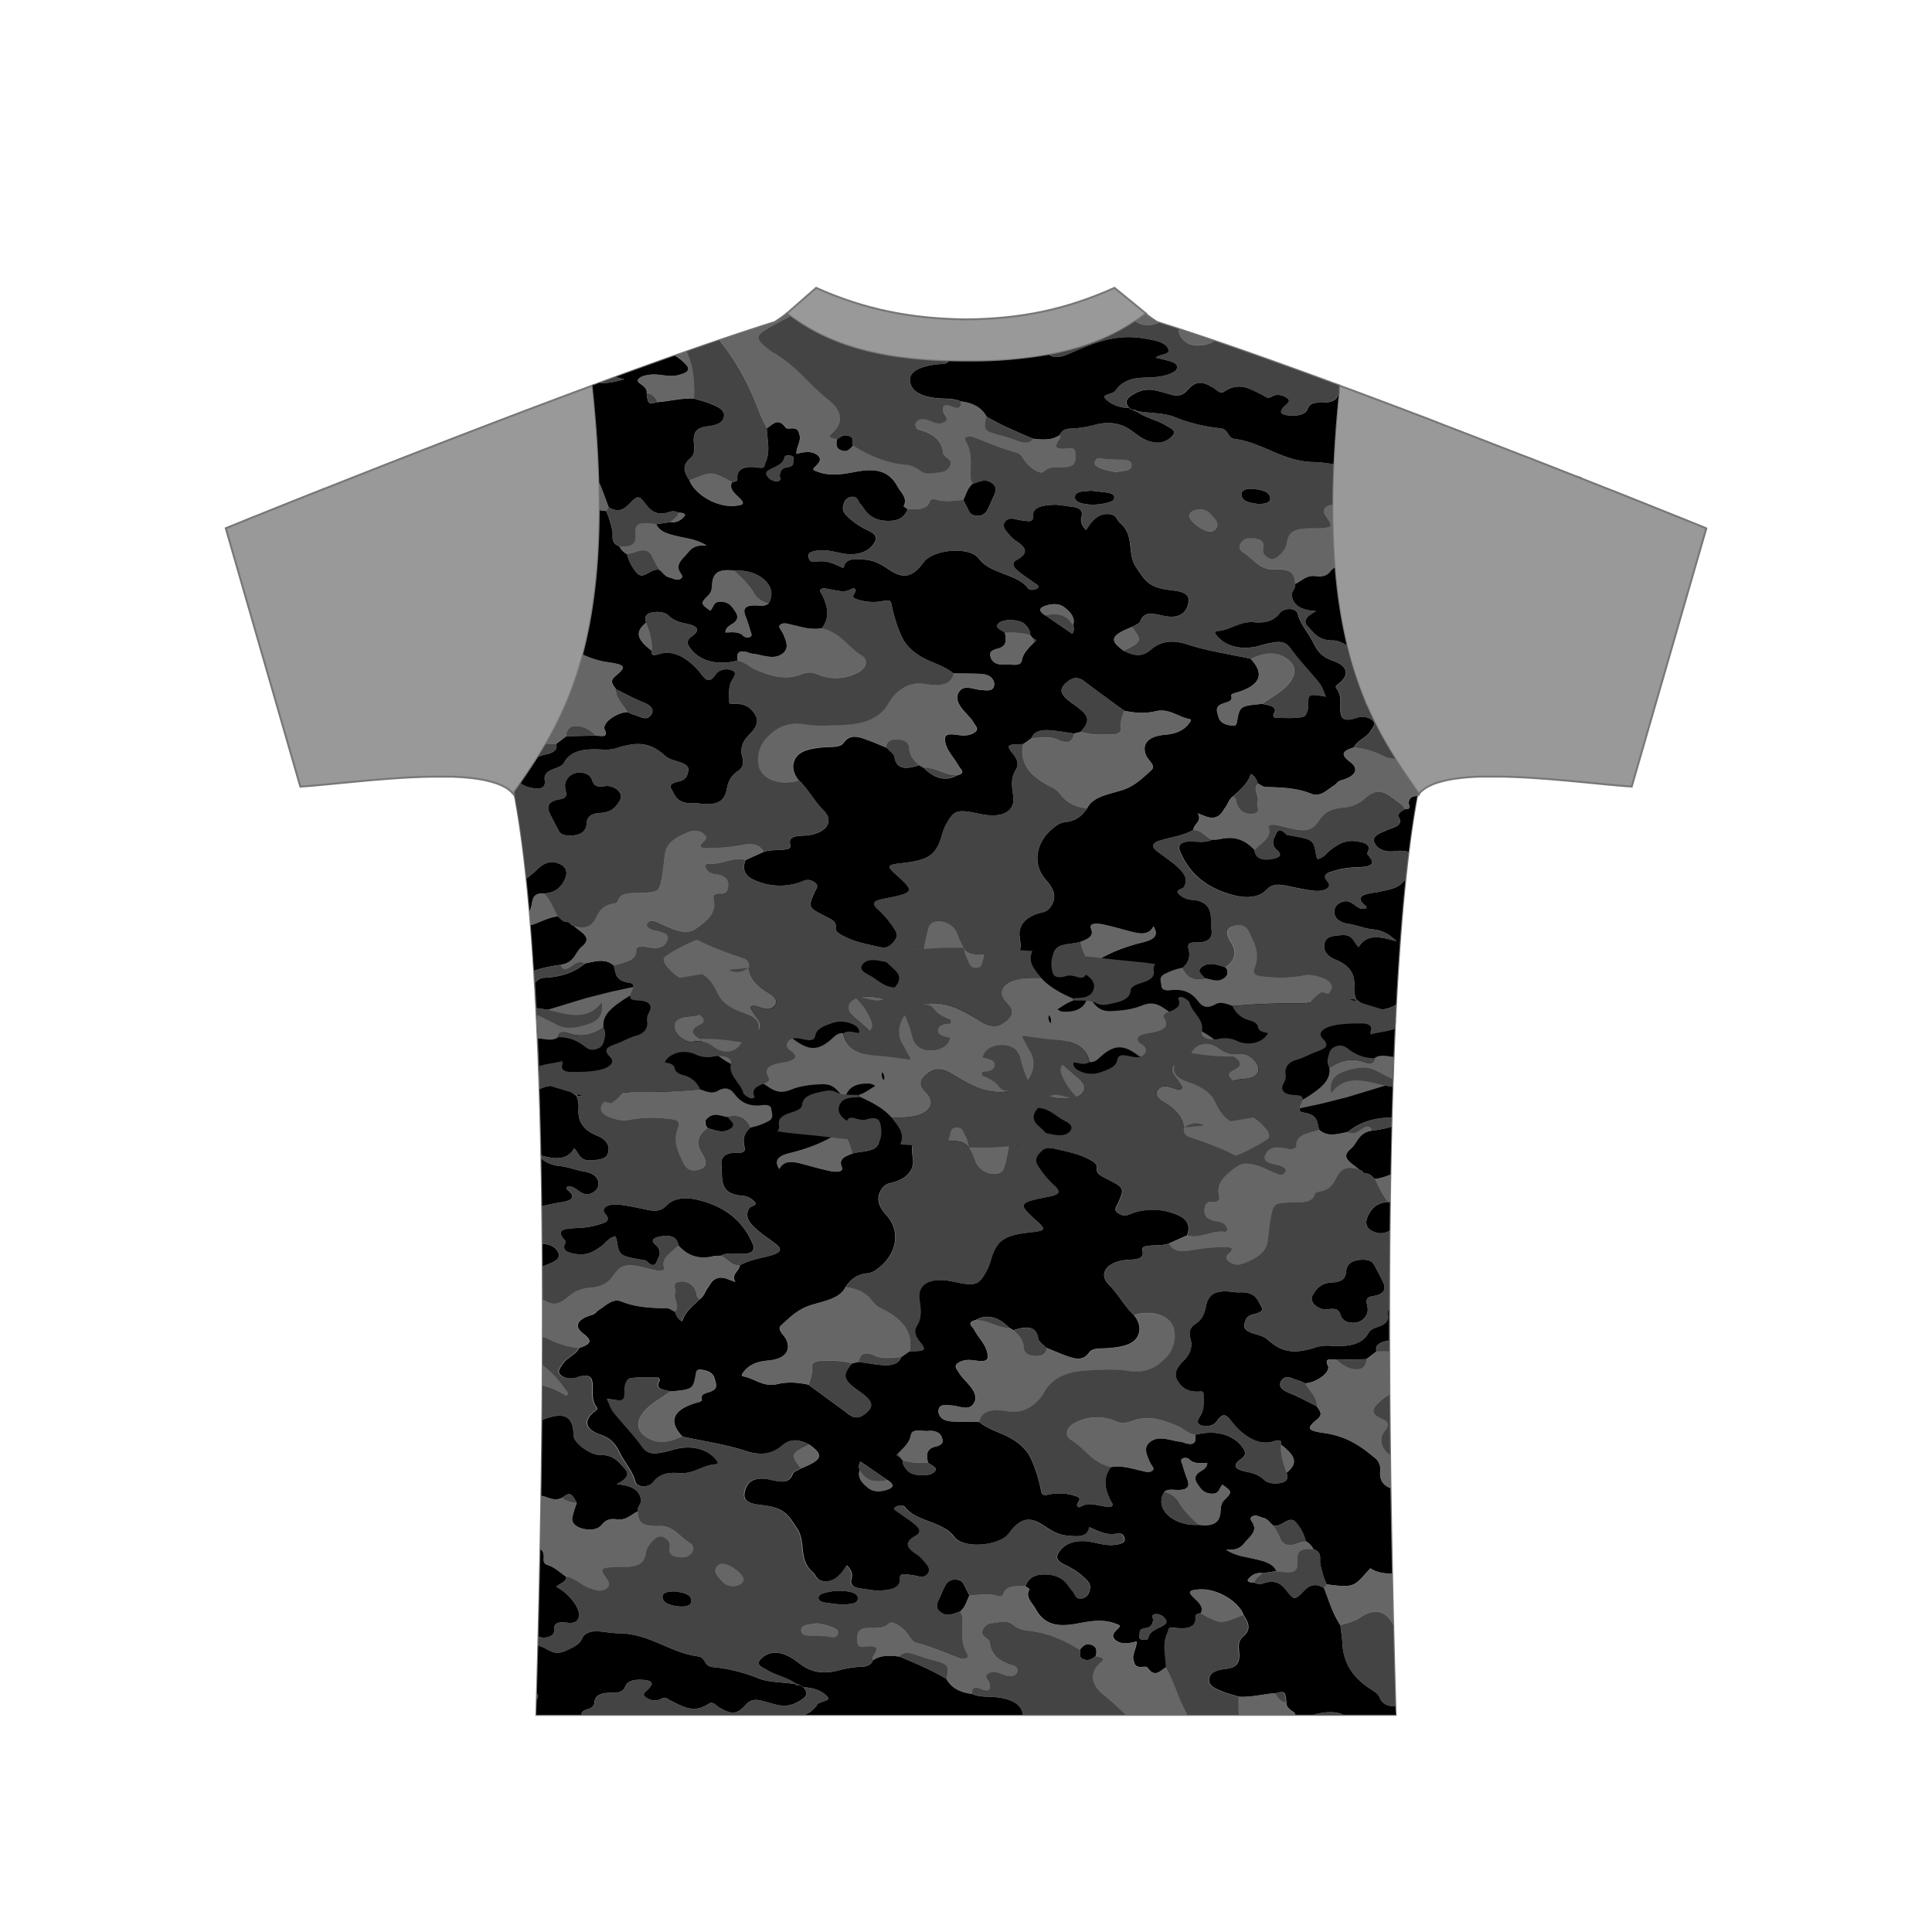<svg xmlns="http://www.w3.org/2000/svg" viewBox="0 0 1000 1000"><g id="Layer_1" data-name="Layer 1"><path d="M733.44,412.15c-17,90.93-16.43,292.76-11.08,475.46H277.63c5.35-182.7,6-384.53-11.07-475.46a11,11,0,0,0-1.21-1.62.38.38,0,0,1,.39.17c25.15-36.4,55.2-77.66,40.95-211.15,34.67-12.82,68.1-24.64,94.27-32.83a64.44,64.44,0,0,0,6.68-4.78l-.4.35c18.48,14.21,44.28,24.94,92.95,24.81,48.51.13,74.3-10.53,92.78-24.68a54.82,54.82,0,0,0,6.07,4.3c26.17,8.19,59.6,20,94.27,32.83-14.25,133.49,15.8,174.75,41,211.15a.37.37,0,0,1,.38-.17,3.5,3.5,0,0,1,.27-.28A11,11,0,0,0,733.44,412.15Z" fill="#999" stroke="#777" stroke-miterlimit="22.93"/><path d="M265.74,410.7a.38.38,0,0,0-.39-.17l0,0q-.26-.28-.54-.57c-.25-.25-.52-.49-.8-.72a16.13,16.13,0,0,0-1.89-1.38,19.19,19.19,0,0,0-1.8-1l-.89-.43h0c-.31-.14-.63-.28-1-.41l-.82-.32-.28-.11-.92-.32-1-.31a1.58,1.58,0,0,0-.31-.09l-.86-.25-.16-.05-1.05-.27a61,61,0,0,0-6.37-1.23c-1-.14-1.94-.27-2.95-.38-2.07-.23-4.24-.41-6.49-.54l-1.44-.07-1.67-.07-1.69,0-1.71,0-1.59,0q-3,0-6.2,0l-2.17.05c-3.71.09-7.49.26-11.31.48l-3.31.2c-2.72.18-5.45.38-8.16.6-2.06.16-4.12.33-6.16.51-6.09.54-12.06,1.12-17.69,1.66l-2.93.29c-4.45.43-8.65.82-12.5,1.13-1.07.08-2.13.13-3.23.25L116.87,273.42l.66-.27.56-.23,3.54-1.43.81-.33,3.41-1.37,2.39-1,1.74-.7,1.84-.74,1-.39,6.34-2.54,1.14-.46,2.36-.95.11-.05c.56-.21,1.12-.44,1.69-.67l1.93-.77,1.6-.64,2.33-.93,2.73-1.09,1.4-.56,2.86-1.14a1.45,1.45,0,0,0,.22-.09l4.1-1.63.13-.05,6.2-2.46.1,0,3.11-1.23,1.64-.65,4.31-1.71,2.35-.93,4.78-1.89L203,239.15l6.83-2.67,8.7-3.39,4-1.55,12.18-4.72,8.26-3.18,9.1-3.49,5.72-2.19,2.93-1.12,7.56-2.87,4.55-1.73,8.27-3.12,9.14-3.43,5.91-2.21,10.58-3.93C320.94,333,290.89,374.3,265.74,410.7ZM882.48,273.16l-.79-.32-.71-.29-.82-.33-1.48-.6-1.76-.71-.22-.09-1.11-.45-3.84-1.55-1.41-.57-.33-.13-1.84-.74-1-.39L851,260.51l-8.32-3.32-4.31-1.72-.14-.05-6.2-2.46-.09,0-16.19-6.41a4.52,4.52,0,0,1-.47-.18l-6.93-2.73-7.65-3-10.53-4.12-2.69-1-5.44-2.12-.58-.22-4-1.55-9.34-3.62-11.09-4.28-9-3.45L742.25,218l-2.93-1.12L731.76,214l-4.27-1.62-8.55-3.23-9.14-3.43-5.91-2.21-10.58-3.93c-14.25,133.49,15.8,174.75,41,211.15a.37.37,0,0,1,.38-.17,3.5,3.5,0,0,1,.27-.28,9.11,9.11,0,0,1,.83-.81c.16-.15.33-.29.5-.42a12.14,12.14,0,0,1,1.34-1,5.29,5.29,0,0,1,.5-.32,28.7,28.7,0,0,1,6.85-2.93l.75-.21c.7-.2,1.42-.38,2.16-.55l1-.23c1.41-.3,2.88-.56,4.42-.78,1-.14,1.94-.27,3-.38l1.51-.16c1.6-.16,3.24-.28,4.94-.38l1.48-.07,1.67-.07,1.7,0,1.71,0,1.6,0c2,0,4.09,0,6.18,0l2.18.05c3.71.09,7.5.26,11.33.48l3.28.2c2.77.19,5.56.39,8.33.61,1.93.15,3.86.32,5.77.48,6.17.54,12.22,1.13,17.92,1.68l2.92.29c4.45.43,8.66.82,12.51,1.13,1.07.08,2.12.13,3.23.25l38.61-133.63Z" fill="#999" stroke="#777" stroke-miterlimit="22.93"/><path d="M593.15,162.29l-.18.13c-18.48,14.15-44.27,24.81-92.78,24.68-48.67.13-74.47-10.6-92.95-24.81l.4-.35L422.42,149c25.33,11.34,49.41,16,77.77,16.34,28.36-.32,51.35-5,76.67-16.34Z" fill="#999" stroke="#777" stroke-miterlimit="22.93"/></g><g id="Layer_3" data-name="Layer 3"><path d="M293.34,839.89c5,.68,6.49-1.58,6.32-4.56-.24-4.29-6.29-11.42-11.74-13.94,1.63-1.81,5.43-2.63,5.14-5.31-3.14-2-5.45-4.68-9.48-6-2.73-.9-2.1-2.6-2.11-4.11s-.15-3.07-1.74-4.07c-.29,15.07-.63,30.15-1,45.16a7.1,7.1,0,0,0,4.43.38c2.47-.55,3.84-1.79,3.68-3.58C286.53,840.5,288.28,839.21,293.34,839.89Z"/><path d="M289.94,413.66c-6.41,1-7.13,3.88-5.27,7.58,1.49,3,3,5.95,4.61,8.89,1,1.89,3.37,2.44,6.1,2.39,5.71-.21,8.06-2.58,8.26-6.23.18-3.29,2-5.33,7.29-5.54,6-.25,8.39-3.68,10.12-6.84,1.82-3.35-3.08-7.75-8-7-5.05.74-5.77-.79-6.69-3.4-.74-2.1-2.82-3.61-6.4-3.59a7.21,7.21,0,0,0-6.58,3.59c-1.3,1.94-1,4-.52,6.08C293.33,411.38,293.29,413.14,289.94,413.66Z"/><path d="M309.63,633.91a41.84,41.84,0,0,1-9.95,1.68c-6.72.29-13.05.36-7,6.78.28.3-.06.93-.26,1.38-1.75,3.82,2.05,4.82,6.07,5.39,5.77.81,9.42-1.69,13-4.3,2.22-1.62,3.3-4.09,7-4.93a9.07,9.07,0,0,1,.67,1.63c1.34,8.47,1.34,8.47,13.6,10.62.64.11,1.53.18,1.83.49,4.62,4.85,5.25.11,6.14-1.44a5.15,5.15,0,0,0-1.36-6.81c-3.13-2.68-.69-3.78,2.43-4.39,5.58-1.07,8.87.49,9.3,4.6,4.32,4.74,9.76,7.69,18.46,5.55a18.47,18.47,0,0,1,3.36-.16c3.28-1.73,7.09-1.06,10.68-1,5.38.14,7.43-1.7,6.06-5-4.33-10.39-12.47-18.84-27.74-22.78-6.22-1.6-12.93-1.58-17.22,3-2.3,2.47-5.29,2.8-9,2.11-5.07-1-10.07-2.22-15.23-2.8-6-.68-9.79,1.9-7.2,4.8C316.63,632.08,312.78,633,309.63,633.91Z"/><path d="M323.56,760.39c-3.1-3.21-5.5-7.43-13.08-7.32-5.15.08-13.58-6.46-13.61-10,0-.31,0-.63,0-.95-.45-9.42-5.24-11.56-16.16-7.19q-.18,19.53-.49,39.28a23.8,23.8,0,0,1,3.13.89c2.72,1,4.94,1.46,7.52.17,4.05-3,4.83-2.74,7.67,2.67a72.45,72.45,0,0,0-2.28,7.26c-.59,2.86,1.49,5,5.23,6,4,1,7.94.64,10.17-2.14,1.8-2.25,3.8-3.17,7.63-2.66,5,.69,7.36-2.55,10.84-4.11-.62-2.12,1.95-3.74,1.65-5.92-.66-4.82-4.38-7.56-12.6-8.11C323.4,766.09,326.47,763.4,323.56,760.39Z"/><path d="M302.44,606.4c-4.42-.7-8.32-2.41-12.59-2.83a17.63,17.63,0,0,1-9.64-3.8q.24,12.11.4,24.54c2-.55,4.19-.91,6.39-1.44,2.78-.67,14.68-1,6.19-7.43-.23-.18.14-1.11.43-1.16a5.45,5.45,0,0,1,2.55.05,14.65,14.65,0,0,1,3.1,1.86c1.8,1.34,3.74,2.6,6.53,1.56,2.59-1,3.78-2.65,3.94-4.72C310,609.36,306.73,607.07,302.44,606.4Z"/><path d="M298.33,567.2h0v0l.09.07-.1-.09Z"/><path d="M513.63,878.34c-3.62-.21-7.38-.05-10.58-1.61-6.66-.77-10.91-3.5-13.23-7.78-7.48-4.45-15.88-8-24.25-11.53-5-.58-9.85-.88-13.79,2-.72,2.08-2.67,3.22-5.73,3.28a55.64,55.64,0,0,0-12.64,2.05c-7.3,1.84-13.39.78-18.71-3.08-2.83-2-5.49-4.32-9.32-5.53-5-1.57-8.79-.31-11.67,2.68s1.17,4.26,3.47,5.67c4.43,2.71,10.44,3.89,14.65,6.88l2.38,1h.29l1.39,1,0,0c5.51.05,10.12,2.13,12.51,5,1.93,2.27-4.88,2.07-5.65,4.35a4.14,4.14,0,0,1-.67.83,13.43,13.43,0,0,1-5.57,4.05H529.39c0-.09,0-.17,0-.26C528.89,882.1,523.23,878.88,513.63,878.34Z"/><path d="M298.44,567.29h0l0-.09h-.16Z"/><path d="M414.42,872.45l-.21-.09a3.43,3.43,0,0,1-2.73-.71c-6.27-.94-13.63-.87-18.63-2.8a84.08,84.08,0,0,0-24.33-6,4.86,4.86,0,0,1-3.61-2.69c-.78-1.23-1.58-2.53-3.43-2.78-15-2-25.15-11.84-41.28-12-3.64,0-7.24-.84-10.89-1s-6.86.93-7.95,3.61c-1.19,2.92-4,4.29-7.55,6-4.8,2.39-7.38,1.63-11-.48a24.13,24.13,0,0,0-4.22-1.8q-.32,12.45-.66,24.81a2.34,2.34,0,0,1-.09,3.12c-.08,2.64-.15,5.28-.23,7.92h23.44c-.3-1.6,1.3-2.37,3.23-2.92,2.18-.61,3.25-1.78,3.35-3.31.28-4.19,4-5.33,9.31-5.16,3.33.1,5.7-.65,6.63-3.16,1.12-3,4.59-3.74,8.6-3.56,5.44.25,6.44,1.61,3.53,4.7-1.3,1.38-4,2.68-1.33,4.49,2.12,1.41,5.24,2.15,7.53.79,2.68-1.6,3.46-.05,5,.68,6.16,2.9,11.9,7.12,19.88,1.77,2.28-1.53,3.9,1,5.44,1.87,6.49,3.85,9.31,3.69,13.91-1.47,2.1-2.35,4.55-2.94,8.06-2,3,.78,6,1.77,9,2.32,5,.89,8.82-.82,12.23-3.22,2.81-2,2.19-3.92.45-6h-.14Z"/><path d="M357.83,828.39c-.31-3.63-4.83-4.12-8.32-4.66-3.69-.13-6.71.55-6.6,2.82.16,3.51,4.51,4.51,8.68,4.94C354.78,831.82,358.06,831.09,357.83,828.39Z"/><path d="M288.85,648.1c-1.37-2.78-4.46-4.15-8-4.24q0,5.77.08,11.6c.71-.26,1.42-.52,2.09-.81C286.46,653.14,290.67,651.78,288.85,648.1Z"/><path d="M272.52,454.76q.86,8.1,1.62,16.78a14.52,14.52,0,0,0,1.1-3.52c.56-2.8.6-5.91,6.65-5.6,6.19-.46,8.76-3.7,10.38-7.11,1.45-3.07,1.66-6.55-3.28-8.43-4.6-1.74-7.9.35-10.48,2.76C276.6,451.41,274.62,453.12,272.52,454.76Z"/><path d="M497,834.11c2.81-2.43,3.27-5.5,4.77-8.29-.83-1.63-1.73-3.24-2.47-4.89s-1.64-3.07-4.27-3.29a5.46,5.46,0,0,0-5.64,2.82c-1.31,2.33-2.18,4.78-3.32,7.16s-2.09,4.92,1,7C490.69,837.09,493.82,835,497,834.11Z"/><path d="M435.61,830.59c3.88-.39,8.42-.09,8.39-3.32,0-2.78-3.86-3.47-7.57-3.83a29,29,0,0,0-9.42,1c-1.88.43-3.39,1.23-3.37,2.68s1.72,2.15,3.65,2.41C430.22,829.94,433.16,830.28,435.61,830.59Z"/><path d="M301.29,489.9c5.87-4.86-1.05-7.47-4.3-10.7l-1.13-.41-1.44-1.44-1.27-.16c-2.35-.32-3-1.89-4.43-2.87-5.33.52-9.21,3.19-14,4.55q.92,11.34,1.68,23.54a74,74,0,0,1,13.84-3.05C297.56,498.23,297.53,493,301.29,489.9Z"/><path d="M294.31,477.24l.11.11h.09Z"/><path d="M284.3,562.13a18.68,18.68,0,0,0-5,1.57q.56,16.78.91,34.42c6.7,1.73,13.07,2.85,17-3.75,2.84,2.9,2.89,6.62,8.72,6.2,3.47-.24,7.41-.45,8.54-3.16,1.62-3.91-.32-7.52-5.3-9.52-8.46-3.4-10.25-8.62-9.7-14.62a14.5,14.5,0,0,0-1.1-6C294.44,564.52,291.49,560.74,284.3,562.13Z"/><path d="M561,858.9c2.84,1,4.46-.55,6.18-1.72.47-2.18,1-4.62-2.26-5.8s-4.58,1-6,2.56C559.46,855.62,557.9,857.81,561,858.9Z"/><path d="M729.21,416.12c.14,1.11,1.24,2.74-2,2.69-1.84,1-4.16,2.5-3.33,3.89,2.89,4.77-2.59,5.52-6.44,7.2-3.47,1.52-7.68,2.87-5.86,6.55,1.66,3.38,5.88,4.69,10.4,4.12a16.42,16.42,0,0,1,7.11.37c1.31-10.52,2.77-20.16,4.39-28.79l.18-.27c-.47.1-1,.19-1.59.27A3.33,3.33,0,0,0,729.21,416.12Z"/><path d="M716.09,522.43c2.92-.57,5-1.32,6.46-2.49,1.23-23.46,2.82-45,4.82-64.22a2.65,2.65,0,0,0-1.13.77c-2.94,3.65-7.85,4-12.85,5.19-2.78.68-14.68,1-6.19,7.44.23.17-.14,1.1-.43,1.15a5.2,5.2,0,0,1-2.55,0,14.24,14.24,0,0,1-3.1-1.86c-1.8-1.34-3.74-2.6-6.53-1.55-2.59,1-3.78,2.64-3.94,4.71-.28,3.67,3,6,7.3,6.63s8.32,2.41,12.59,2.84c5.76.57,9,2.95,12.31,6.13-7.63-2-15.2-4.39-19.64,3.06-2.84-2.9-2.89-6.62-8.72-6.2-3.47.25-7.41.45-8.54,3.16-1.62,3.91.32,7.52,5.3,9.52,8.46,3.4,10.25,8.62,9.7,14.62a14.55,14.55,0,0,0,1.1,6.06C706,520,708.9,523.82,716.09,522.43Z"/><path d="M710.45,670.89c6.41-1,7.13-3.87,5.27-7.58-1.49-3-3-5.95-4.61-8.88-1-1.89-3.37-2.45-6.1-2.4-5.71.22-8.06,2.58-8.26,6.23-.18,3.3-2,5.33-7.29,5.55-6,.24-8.39,3.68-10.12,6.84-1.82,3.34,3.08,7.74,8,7,5.05-.74,5.77.79,6.69,3.4.74,2.1,2.82,3.61,6.4,3.6a7.24,7.24,0,0,0,6.58-3.6c1.3-1.94,1-4,.52-6.07C707.06,673.17,707.1,671.42,710.45,670.89Z"/><path d="M690.76,450.64a41.84,41.84,0,0,1,10-1.68c6.72-.29,13-.36,7-6.78-.28-.3.06-.93.26-1.38,1.75-3.82-2-4.82-6.07-5.39-5.77-.81-9.42,1.69-13,4.31-2.22,1.61-3.3,4.08-7,4.92a8.78,8.78,0,0,1-.67-1.63c-1.34-8.47-1.34-8.46-13.6-10.61-.64-.12-1.53-.19-1.83-.5-4.62-4.85-5.25-.11-6.14,1.44a5.16,5.16,0,0,0,1.36,6.82c3.13,2.67.69,3.77-2.43,4.38-5.58,1.08-8.87-.49-9.3-4.59-4.32-4.75-9.76-7.69-18.46-5.56a17.62,17.62,0,0,1-3.36.16c-3.28,1.73-7.09,1.06-10.67,1-5.39-.14-7.44,1.7-6.07,5,4.33,10.4,12.47,18.85,27.74,22.78,6.22,1.61,12.93,1.58,17.22-3,2.3-2.46,5.29-2.79,9-2.1,5.07.95,10.07,2.21,15.23,2.79,6,.68,9.79-1.89,7.2-4.8C683.76,452.48,687.61,451.59,690.76,450.64Z"/><path d="M564.78,254c-3.88.39-8.42.1-8.39,3.32,0,2.78,3.86,3.47,7.57,3.83a28.73,28.73,0,0,0,9.42-1c1.88-.42,3.39-1.23,3.37-2.68S575,255.29,573.1,255C570.17,254.62,567.23,254.27,564.78,254Z"/><path d="M642.56,256.16c.31,3.64,4.83,4.12,8.32,4.66,3.69.13,6.71-.55,6.6-2.82-.16-3.51-4.51-4.51-8.68-4.94C645.61,252.73,642.33,253.46,642.56,256.16Z"/><path d="M503.35,250.44c-2.81,2.43-3.26,5.51-4.77,8.29.83,1.63,1.73,3.24,2.47,4.89s1.64,3.07,4.27,3.29a5.45,5.45,0,0,0,5.64-2.82c1.31-2.33,2.18-4.78,3.32-7.16s2.09-4.92-1-7C509.7,247.46,506.57,249.53,503.35,250.44Z"/><path d="M494.91,583.6c-3,.16-2.86,2.62-3.38,4.25a22.23,22.23,0,0,0-.93,6l3.88,0,7.12.14a18.89,18.89,0,0,0-2.06-6.28C498.65,586,498.33,583.41,494.91,583.6Z"/><path d="M719.41,622.14c-.29,0-.59,0-.91,0-6.19.46-8.76,3.7-10.38,7.12-1.45,3.06-1.66,6.54,3.28,8.42a8.47,8.47,0,0,0,7.83-.7Q719.31,629.5,719.41,622.14Z"/><path d="M706.08,607.31l-.11-.11h-.09Z"/><path d="M699.1,594.65c-5.87,4.86,1,7.47,4.3,10.7l1.13.41L706,607.2l1.27.17c2.35.31,3,1.88,4.43,2.87a27.36,27.36,0,0,0,8-2.28q.23-12.57.53-24.75a57.19,57.19,0,0,1-10,2C702.83,586.32,702.86,591.54,699.1,594.65Z"/><path d="M439.43,225.66c-2.84-1-4.46.55-6.18,1.71-.47,2.18-1,4.63,2.26,5.8s4.58-1,6-2.56C440.93,228.93,442.49,226.74,439.43,225.66Z"/><path d="M491.73,537.22c7-2.36,3.85-4.88.24-7.41-3.33.13-6.38.66-6.54,3.48S488.93,536.44,491.73,537.22Z"/><path d="M702,517.26h0s0,0,0,.08h.16Z"/><path d="M676.83,324.16c3.1,3.22,5.5,7.43,13.08,7.32,2.11,0,4.75,1,7.15,2.57a260.5,260.5,0,0,1-6.22-40.22,6.46,6.46,0,0,0-2.1,1.7c-1.8,2.25-3.8,3.18-7.63,2.66-5-.68-7.36,2.55-10.84,4.12.62,2.11-1.95,3.73-1.65,5.91.66,4.83,4.38,7.56,12.6,8.11C677,318.46,673.92,321.15,676.83,324.16Z"/><path d="M702.06,517.35h0l-.09-.07.1.08Z"/><path d="M508.42,554.74c3.33-.13,6.38-.66,6.54-3.48s-3.5-3.15-6.3-3.93C501.63,549.69,504.81,552.21,508.42,554.74Z"/><path d="M722.23,883.11c-4,.14-6.84-1.16-8.11-4.49-.9-2.37-4-3.82-6.42-5.5-8.62-6.15-12.36-13.56-12.82-22-.19-3.32-.73-6.62-1.1-9.94-4.14-6.15-5.91-12.8-8.5-19.28-4.54-2.66-7.55-1.41-10.48,1.63-4.64,4.83-5,4.81-9-.38-2.73-3.53-5.88-5.65-12-3.61a5,5,0,0,1-4.47-.4c-3,0-4.75-.68-2.35-2.74a7.33,7.33,0,0,1,6.39-2.13l7.32-1.07c-1.77-4.34-7.21-5.39-12.45-6.59-4.21-1-8.76-1.41-13.6-4.5,7.57.58,8.55-2.67,11.15-5.34,2.83-2.9,4.59-5.29,2.51-8.64-.66-1.07-1.94-2.46.18-3.4,1.83-.81,3.37.41,5,.77,2.93.64,3.67,2.67,5.46,4,4.63,1.43,8.35-5.89,12-1.3a23,23,0,0,1,4.9,9.53,8.57,8.57,0,0,1,3.9,4.05c4.92,1.71,3.12,5.31,3.65,7.82a54.56,54.56,0,0,0,3.21,10.43c15.48,2.13,14.37.59,22.7-8.31,3.21,2.13,6.95,2.81,11.16,2.71q-.46-22.12-.8-44.21c-4.16-1.61-5.74-4.5-5.27-9.19a7.19,7.19,0,0,0-3-6.59c-7-5.85-14.33-11.06-25.94-12.7-9-1.27-9.4-2.46-3.68-7.12,3.25-2.65,1.23-4.58-.32-6.8-4.64-2.27-9.08-4.78-14-6.73-4.38-1.74-6.22-4.1-3.82-6.95s5.61-.3,8.36.36a20.68,20.68,0,0,1,3.45,1.47c5.63-.12,13.46-5.64,11.85-9.06-1.87-4,1.07-3.43,4.52-3.1l15.38-.32,5.27-4c-.93-3,1.55-4.66,5.1-5.35.47-.09.92-.2,1.35-.32q0-8.16,0-16.27a3.86,3.86,0,0,0-.54,3.16c.56,3-1.31,4.69-5,6-2,.7-4.21,1.55-5,3.13-3.45,6.48-11,7.24-19.47,6.77a20.06,20.06,0,0,0-7.39.63c-11.73,3.83-18,2.86-25.57-4-1.79-1.61-4.48-2.16-7-2.95-2.92-.92-5.32-2.13-4.86-4.61.4-2.19.91-4.53,4.57-5.42,2.78-.68,5.72-1.47,4.25-3.91-1.77-2.94-2.55-6.67-8.45-7.37-1.77-.21-3.68.1-5.43-.16-9.26-1.34-13.51.52-14.83,7.24-.71,3.56-1.74,6.78-5.66,9.36-3.21,2.11-3.08,4.92-2.34,7.59,1.15,4.17-.13,7.87-3.57,11.29-3.13,3.11-5.44,6.46-3.22,10.24,2.07,3.54,5.27,6.3,11.87,5.69,1.93-.18,1.61,1.26,1.64,2.15.1,3.47.43,7-1.54,10.3-1,1.69-2.76,3.94.29,5s6.73.16,8.21-2.12c3.6-5.53,5.63-2.21,7.87.5a32.69,32.69,0,0,0,9.2,8.25c3.61,2,7.58,3.14,12.11,1.76,2.89-.88,4.5-.91,4,1.71,7.89,6,8.63,9.8,2.8,14.47.79,2.13.85,4.44-2.51,5.21-3.19.72-6.87.58-9.26-1.69s-5.32-3.29-9-4c-6.28-1.25-7.22-3.4-2.84-6.55,2.22-1.6,2.77-3,1.54-5.07-4.51-7.43-14.22-10.35-25.19-7.46.58,3.73-.29,6.14-6.8,3.69a18.34,18.34,0,0,0-2.59-.37c-4.53-.94-9.59-2.71-13.5-.05-4.27,2.89-2.26,6.76-.84,10.27.18.45.48.88.69,1.33.59,1.28,2.5,2.71.49,3.87-1.7,1-3.87.1-5.82-.33-5-1.11-9.82-2.76-15.29-1.73-4.37,5.84-2.92,11.67,0,17.51.51,1,1.79,2.21.07,3-.86.38-2.61,0-3.88-.26-8.08-1.53-8.07-1.55-12.6.59-3.46-1.55,3-4.22-1.35-5.69a26.26,26.26,0,0,0-14.05-1c-3.32.74-3.92.08-4.28-1.94a74.3,74.3,0,0,0-4.86-15.75c-2.55-6-7.64-10.33-15.22-13.54-4.26-1.8-8.68-3.53-11.93-6.28-4.36-.07-8.73-.07-13.09-.21-2.83-.09-5.61-.57-7-2.5-1.14-1.59-1.49-3.53-.29-5.05s4.1-.94,6.3-.79c3.66.24,8,2.65,10.71-.36,2.52-2.81,1.27-6.2-.93-9.11-2-2.6-4.76-4.94-6.29-7.64-.78-1.35-2.86-3.21-.43-4.85s5.14-1.87,8.24-1.42c6.67,1,8,.16,6.8-4.45-1.05-4.14-4.64-7.57-6.67-11.43-.8-1.51-4.29-3.77.92-5,5.48-3.17,11.7-1.74,17.15,3.94l2.3,1.37c6.75-2.19,11.84-2.36,12.79,4.23.24,1.67,2.65,3.19,4.06,4.78,3.51,1.42,7,2.94,10.55,4.24,4.52,1.64,8.67,2.76,11.79-1.76,1.75-2.53,6.42-1.93,10-2.24,6.74-.59,13.32-1.63,15.41-6.82,1.4-3.48.36-7.07-2.31-10.3-5.12-4.85-7.8-10.61-12.82-15.59-6.06-6-.68-12.46,10.11-13,4.69-.24,8.36-.55,7.14-4.8-.58-2,1.6-2.28,3.78-2.5,3.36-.34,6.89,0,10-1.14l9.32-4.19c1.6-4,1.08-7.72-4.21-10.23a31.82,31.82,0,0,0-23-1.59c-2.62.75-4.59,2.6-7.93.65s-1.42-3.56-.59-5.46c3.47-7.92,3.45-7.93-6.23-12.82-2.65-1.34-5.16-2.57-4.68-5.32.42-2.39-2.31-3.7-4.7-4.93-4.5-2.31-9.76-3.5-15-4.67-3.05-.68-6.27-1.84-8.82.47s-4.06,4.53-2.33,7.46a47.72,47.72,0,0,0,8.85,10.75c3.13,2.9,3.07,4.46-2.64,5.58-16.5,3.21-16.57,3.6-6.11,13,4.4,3.94,4,4.71-3.15,5.47-14,1.51-17.79,4-20.85,13.71a29.68,29.68,0,0,1-1.95,5.54c-4.55,8.47-5.79,8.86-18.18,6.22-11.35-2.41-18.25,1.31-17,9.51.68,4.61,1.44,9-1.4,13.53-1.6,2.52-.73,5.29,1.29,7.8,3.91,4.88,3.57,5.2-5.06,5.34l-4.23,3c-1.44,4-5.74,4.55-10.64,4.07-3.85-.38-7.63-1.06-11.45-1.61l-3.43.87c-5.29,6-4.63,8.52,3.78,14.35,7.06,4.9,7.83,7.57,3.35,11.38-2.8,2.38-5.5,3.1-9,.44-6.75-5.14-13.74-10.14-20.62-15.2-5.33-1.14-10.6-1.63-16.12-.31-7.19,1.72-11.64-2.9-17.65-4-1.55-.29-.28-1.65.32-2.45,2.64-3.49,6.7-5.26,12.51-5.74,8.66-.73,12.07-5,9.48-10.8-1.1-2.5-5.18-5.21-2.65-7.47,4.36-3.91,8.47-8.29,15.43-10.45s15-3.34,17.79-9.27c2.46-3.43,5.24-6.59,11.45-7.19a9.4,9.4,0,0,0,4.64-1.93c10.36-7.23,12.92-19.41,5.26-28-3.86-4.35-5.84-8.48-2.74-13.41a7,7,0,0,1,5-3.46c8.13-1.92,12.18-6.59,11.35-12.52-1.18-8.49-1.18-8.49,11.42-11.67,5-2.32,4.93-5.35,2.93-8.84-1-1.69-2.42-3.9.56-5.12a7.84,7.84,0,0,1,7.51,1.3c4.35,3.58,10,6.46,12.76,10.93,1.74,2.81,6.3,3.26,13.47,1.33,1.32,1.66-1.52,3.75,1,5.26,5.88.54,11.28.49,12.17-4.87.29-1.72,2-2,3.93-1.86,1.08.08,2.15.22,3.21.4.54.49,1.09,1,1.67,1.44a9.75,9.75,0,0,1,2.92,3.56L558,590.12l7.85-.83,10.72-1.23,16-1.6,15.88-2.38,4.28-.43.12-.08c2.92-1.68,6.08-3.11,9.93-1.18l.4.21,1.23-.12,12.5-2.09-.44-.33c-4.53-3-6-6.93-8.07-10.77-2.27-4.21-7.17-7.08-12.81-9-6.27-2.12-9.27-4.89-7.28-9.84.5-1.26-.37-2.79-.61-4.19a10.23,10.23,0,0,0-10,.53,6.78,6.78,0,0,1-7.44.22,4.2,4.2,0,0,0,2.23-1.45c1.43-1.76.83-3.49-1.14-4.8-5.48-3.62-.58-5.34,3.05-5.93,6.86-1.11,11.5-2.49,8.21-8.18-.71-1.23.59-2.17,2-2.73l.71-.28c5.41,3.54,11.05,6.92,16.83,10.17,0,0,0,.07,0,.1-.71,2.82,2.65,4.14,6.34,4.06a130,130,0,0,1,9.78,8.83c4,2.37,5.26,4.72.08,7.18-3,1.4-2.6,3.09-.6,4.86a16.4,16.4,0,0,0,10.3,4.21c3.65.23,6,1,5.6,4-.46,3.36,3.37,4.07,7,4.69a20.33,20.33,0,0,0,13.47-2.54,6.36,6.36,0,0,1-.37,1.16c-.78,1.91-2.5,5,.85,5.5,7.9,1.11,7,5.27,8.2,8.89,4.33,4,9.64,2.15,14.8,1.17,5.53-4.61,12.49-7.12,21.28-7.46a5.94,5.94,0,0,0,1.39-.23c.14-5.3.3-10.55.47-15.72-2.45-.36-4.66-.87-6.94-1.43-8.45-2.06-18-4.61-24.79,4.66-1-6.25,1.56-9.51,7.16-11.29,5.32-1.68,10.85-3.15,16.56,0,2.57,1.41,5.25,2.72,8.14,4.09q.54-15.64,1.25-30.45a66.6,66.6,0,0,0-9.27,1.22c-5.81,1-10.16-2.11-10.19-6.5,0-1.86-1.95-3.57-.78-5.48-8.38-.69-11,.53-11.77,6.51-.47,3.56-2.24,5.39-7.56,4.91-4.92-.45-7.4,1.1-7.85,4.35-.49,3.47-3.42,4.11-7.71,3.37-3.55-.62-7.09-1.25-10.65-1.83a6.1,6.1,0,0,0,.47-1.32c.79-3.38,2.86-6,8-6,6.71-.07,10.2-2.79,12.18-6.5a18.85,18.85,0,0,1,7.17-7.29l-.64-.16-20.13-4.3-14.89-2.82L635.27,504a3.72,3.72,0,0,0-1-3.34c-4-1.23-8.11-3-12-.29a2.72,2.72,0,0,0-1.21,1.49l-9.28-.93.4-.07c3.53-2.93,3.92-6.33,3-9.9-.53-2.13.17-3.25,3.87-3.14,6.19.18,8.58-2.22,8.09-6.34-.3-2.53-.13-5.08-.43-7.62-.51-4.34-2.84-7.69-10.08-8.15a10,10,0,0,1-6.2-2.75c-2.8-2.45,1.62-2.57,2.37-3.84,2.76-4.63-.77-8.29-4.75-11.67-2.9-2.45-6.3-4.62-9.32-7-3.48-2.77-1.69-4.48,2.59-5.67,5.57-1.56,11.61-2.42,16.34-5.22,0-2.83,4.86-4.72,2.21-8.56,3.79,1.23,6.34,3,9.53,1.86,2.86-1,3.43-3.15,4.78-4.9s1.8-4.16,4-5.79c3.78-3.46,7.84-6.78,9.28-11.6,3,1.89,2.91,3.56,3.66,5,1.33.62,2.62,1.72,4,1.76,8.22.27,16.07.44,23.76,3.58,4.53,1.85,8.28-2.31,11.73-4.46,1.27-.8,1.65-2.05,3.67-2.6,7.21-2,9.52-5.76,4.5-9.48-5.28-3.91-3.9-5.69,2-7.54,1.5-3.47,6.68-5.15,8.59-8.42,1.08-1.87,3.2-3.78.73-5.76-2.24-1.8-5.58-1.94-8.3-1-6.87,2.27-7.89-.32-8.05-4.1s.74-7.67-2-11.24c-.77-1-.1-1.55,1-2.37,5.88-4.48,5.05-9.2-2.85-11.9-6.58-2.24-8.33-5.78-10.6-10.21-2.4-4.67-6.32-8.86-7.58-14.05-.8-3.28-7.08-3.44-9.49-.27-3,3.94-7.45,5.07-13.08,4.55-7.55-.7-12.12,4.08-19.07,4.56-2.24.15-.84,1.76-.06,2.68,4.65,5.5,13.2,7.39,21.9,4.93a57.43,57.43,0,0,1,7.8-1.81c4.05-.55,6.34.44,8.38,3.36,4.28,6.1,9.94,11.74,14.67,17.7,1.67,2.11,2.3,4.62,3.48,7.1-9.13-1.56-9.24-1.56-9.19,5,0,2.21-1.11,5.26-2.77,5.55-4.56.82-9.59.43-14.44.4-.28,0-1-1.27-.73-1.7,2.73-4.28-2-4.65-5.87-5.5-11.39,1.08-11.56,1.17-13,9.14-.22,1.17-.25,2.34-2.56,2.12-3.8-.35-6.33-1.84-7-4.48s-2.3-5.44,2.43-7c2.56-.84,5-1.26,4.19-3.89-.35-1.2,2.08-1.51,3.45-1.95,11.69-3.74,13.89-9.51,6.52-17.31-10.91-2.38-22.33-4-32.58-7.37-8.45-2.77-14.12-1.5-19.19,2.79-4.81,4.07-9.19,2.82-14,.36-7.51-5.3-6.61-7.87,4.27-12.17,1.52-.95,4-1.75,4.4-2.89,1.85-5.37,6.44-4.18,11.8-3,7,1.52,11.22-.36,12.71-5.08,1.65-5.23-.38-7.2-8.34-8.08-11.77-1.3-13.48-4.7-18.27-11.83-5.06-7.52-.5-16.15-8.23-22.89-1.89-1.64-1.84-4.4-5.92-4.7-4.4-.33-6.61,1.83-8.7,3.91a30.65,30.65,0,0,0-3.07,4.36c-2.36-2.48-3.09-4.54-2.36-7,.84-2.8-.68-4.61-5-5.07-3.4-.35-6.84-1.24-10.16-1-5.11.3-10.36,1.21-10,6,.24,3.54-3,2.26-5.58,2.08-3-.23-6.38-2.23-8.71.46-2.05,2.38,0,4.61,1.8,6.66a16.53,16.53,0,0,0,3.66,3.45c5.15,3.21,6.92,6.25.49,9.81-3.34,1.84-1.37,4.07.57,5.74,2.58,2.23,5.71,4.14,8.54,6.22,1,.76,3,1.57,1.67,2.7-1.2,1-4.13,1.27-4.93.15-5.36-7.53-19.72-7.47-25.43-15.34-4.84-6.67-23.83-4.91-28.71,1.86a25.7,25.7,0,0,1-3.14,3.69c-4,3.85-8,4.19-13.24,1-4.09-2.51-7.67-5.52-13.53-6.07-5.13-.47-10.54-1.18-11.49,4.35-4.61-2.11-8.71-4.27-14.24-3.33-2.86.49-3.47-.85-3.88-2.41-.49-1.83,1-2.64,3.13-3.13,4.72-1.06,9.08.15,13.46,1.08,8.26,1.77,15-.47,17.88-6.07,1.34-2.6-.83-4.24-3.61-5.59a38.68,38.68,0,0,1-10.77-7.31c-1.45-1.47-2.55-3-2.26-4.88.35-2.11,1.11-4.6,4-5.19,3.66-.75,3.62,2.25,5,3.69,1.16,1.17,1.87,2.55,2.89,3.79,2.73,3.32,6.74,5.07,12.43,4.87s7.83-2.8,9.22-6c-.76-.59-2.33-1.4-2.14-1.74,2.27-4-1.47-6.89-3.28-10.18-4-7.25-10.07-9.61-21.11-7.53-6.94,1.3-13.67,2.62-20.51-.1-1.46-.58-2.69-.71-1.12-2.28,1.84-1.83,4.37-4.09,1.09-6.37-3-2.12-6.69-1.45-10.58-.42-.2-3.44,2.54-6.52,1.59-9.87-.52-1.81-.73-3.57-4.34-3.33-1.13.08-2.36.33-3-.57-3.79-5.26-6.57-1.37-9.57.49.15,6.05,2.13,12.13-.88,18.11-.6,1.18.37,2.78-3.41,2.24-6.39-.91-11.58.05-10.93,5.86.13,1.2-1.36,1.49-2.76,1.68-1.9,3.62,1.75,6.06,4.21,8.6,2.8,2.9,1,3.34-2.9,3.68-9.8.85-21.08-6.51-23.38-13.32-2.5-3.8-4.29-7.33.43-11.31,3.3-2.78,1.58-6.76,1.81-10.19s1.51-5.69,7-6.33c4.1-.47,8.15-1.53,8.63-5.14s-3.33-5-6.82-6.49c-2.73-1.13-5.81-1.86-8.73-2.77-6.56-.3-12.69,1.44-19.08,1.89-4.44,1.19-4.82.85-5.41-4.74.33-1.55-.62-2.77-2-3.89s-3.61-2-2-3.58c1.28-1.3,3.46-1.72,5.81-2,4.92-.65,9.54,1.53,14.6.2,5.33-1.4,6.56-3,3.38-6.06a24.11,24.11,0,0,0-5.1-4c-9.92,3.51-20.18,7.21-30.64,11a32.91,32.91,0,0,0,4.44,1.14c-5.11,1.58-9.31,2.22-12.82,1.94l-3.67,1.35c2,18.47,3.09,35.17,3.5,50.34,1.88,4.19,3.23,8.49,4.92,12.72,4.54,2.66,7.55,1.41,10.48-1.63,4.64-4.82,5-4.81,9,.39,2.73,3.52,5.88,5.64,12,3.61a5,5,0,0,1,4.47.4c3,0,4.75.67,2.35,2.73a7.37,7.37,0,0,1-6.39,2.14l-7.32,1.06c1.77,4.34,7.21,5.39,12.45,6.59,4.21,1,8.76,1.41,13.6,4.5-7.57-.58-8.55,2.68-11.15,5.34-2.83,2.91-4.59,5.29-2.51,8.64.66,1.07,1.94,2.46-.18,3.4-1.83.81-3.37-.4-5-.76-2.93-.64-3.67-2.68-5.46-4-4.63-1.42-8.35,5.9-12,1.3a23,23,0,0,1-4.9-9.53,8.55,8.55,0,0,1-3.9-4c-4.92-1.72-3.12-5.31-3.65-7.83a54.25,54.25,0,0,0-3.21-10.42c-1.23-.17-2.34-.32-3.37-.44-.09,31.12-3.42,55.24-8.62,74.78a43.12,43.12,0,0,0,13.09,3.94c9,1.27,9.4,2.46,3.68,7.13-3.25,2.64-1.23,4.57.32,6.79,4.64,2.27,9.08,4.79,14,6.73,4.38,1.74,6.22,4.11,3.82,6.95s-5.61.3-8.36-.36a20.68,20.68,0,0,1-3.45-1.47c-5.63.13-13.46,5.64-11.85,9.07,1.87,4-1.07,3.43-4.52,3.09l-15.38.32-5.27,4c.93,3-1.55,4.66-5.1,5.35a16.88,16.88,0,0,0-4.22,1.36c-3,4.72-6,9.19-9,13.52,1.26,1.53,4.49,2.44,7.44,2.79,4.67.56,5.38-1.94,5-4.23-.56-3,1.31-4.69,5-6,2-.7,4.2-1.55,5-3.12,3.45-6.49,11-7.25,19.47-6.78a20.06,20.06,0,0,0,7.39-.63c11.73-3.83,18-2.85,25.57,4,1.79,1.61,4.48,2.16,7,3,2.92.92,5.32,2.14,4.86,4.61-.4,2.2-.91,4.54-4.57,5.43-2.78.67-5.72,1.46-4.25,3.91,1.77,2.93,2.55,6.66,8.45,7.36,1.77.21,3.68-.1,5.43.16,9.26,1.34,13.51-.52,14.83-7.24.71-3.56,1.74-6.78,5.66-9.36,3.21-2.11,3.08-4.92,2.34-7.59-1.15-4.17.13-7.86,3.57-11.29,3.13-3.11,5.44-6.46,3.22-10.24-2.07-3.53-5.27-6.29-11.87-5.69-1.93.18-1.61-1.26-1.64-2.14-.1-3.48-.43-6.95,1.54-10.3,1-1.69,2.77-3.95-.29-5.06s-6.73-.16-8.21,2.12c-3.6,5.54-5.63,2.21-7.87-.5a32.84,32.84,0,0,0-9.2-8.25c-3.61-2-7.58-3.14-12.11-1.76-2.89.88-4.5.91-4-1.71-7.89-5.95-8.63-9.8-2.8-14.47-.79-2.13-.85-4.44,2.51-5.21,3.19-.72,6.87-.58,9.26,1.7s5.32,3.29,9,4c6.28,1.26,7.22,3.41,2.84,6.55-2.22,1.6-2.77,3-1.54,5.07,4.51,7.43,14.22,10.35,25.19,7.46-.58-3.72.29-6.14,6.8-3.69a18.34,18.34,0,0,0,2.59.37c4.53.94,9.59,2.72,13.5.06,4.27-2.9,2.26-6.77.84-10.28-.18-.45-.48-.88-.69-1.33-.59-1.28-2.5-2.71-.49-3.87,1.7-1,3.87-.1,5.82.33,5,1.11,9.82,2.76,15.29,1.73,4.37-5.84,2.92-11.67,0-17.5-.51-1-1.79-2.22-.07-3,.86-.39,2.61,0,3.88.26,8.08,1.52,8.07,1.54,12.6-.6,3.46,1.56-3,4.23,1.35,5.69a26.16,26.16,0,0,0,14.05,1c3.32-.74,3.92-.08,4.28,1.95a74.4,74.4,0,0,0,4.86,15.74c2.55,6,7.64,10.33,15.22,13.54,4.26,1.81,8.68,3.53,11.93,6.29,4.36.06,8.73.07,13.09.2,2.83.09,5.61.58,7,2.5,1.15,1.59,1.49,3.53.29,5.05s-4.1.95-6.3.8c-3.66-.25-8-2.65-10.71.35-2.52,2.82-1.27,6.2.93,9.12,2,2.59,4.76,4.93,6.29,7.63.78,1.36,2.86,3.21.43,4.85s-5.14,1.88-8.24,1.42c-6.67-1-8-.16-6.8,4.46,1.05,4.13,4.64,7.57,6.67,11.42.8,1.52,4.29,3.78-.92,5-5.48,3.16-11.7,1.73-17.15-3.95l-2.3-1.37c-6.75,2.19-11.84,2.36-12.79-4.23-.24-1.67-2.65-3.19-4.06-4.78-3.51-1.42-6.95-2.94-10.55-4.24-4.52-1.64-8.67-2.76-11.79,1.77-1.75,2.52-6.42,1.92-10,2.23-6.74.6-13.32,1.63-15.41,6.82-1.4,3.49-.36,7.07,2.31,10.3,5.12,4.85,7.8,10.61,12.82,15.59,6.06,6,.68,12.46-10.11,13-4.69.24-8.36.56-7.14,4.8.58,2-1.6,2.28-3.78,2.5-3.36.34-6.89,0-10.05,1.14l-9.31,4.19c-1.61,4-1.09,7.72,4.2,10.23a31.82,31.82,0,0,0,23,1.6c2.62-.76,4.59-2.61,7.93-.65s1.42,3.55.59,5.45c-3.47,7.92-3.45,7.93,6.23,12.82,2.65,1.34,5.16,2.57,4.68,5.33-.42,2.38,2.31,3.69,4.7,4.92,4.5,2.31,9.76,3.5,15,4.67,3.05.68,6.27,1.84,8.82-.47s4.06-4.53,2.33-7.46a47.72,47.72,0,0,0-8.85-10.75c-3.13-2.89-3.07-4.46,2.64-5.57,16.5-3.22,16.57-3.61,6.11-13-4.4-3.94-4-4.7,3.15-5.47,14-1.51,17.79-4,20.85-13.71a29.94,29.94,0,0,1,1.95-5.54c4.55-8.47,5.79-8.86,18.18-6.22,11.35,2.41,18.25-1.31,17-9.51-.68-4.61-1.44-9,1.4-13.53,1.6-2.52.73-5.28-1.29-7.8-3.9-4.88-3.57-5.19,5.06-5.34l4.23-3c1.45-4,5.74-4.55,10.64-4.07,3.85.38,7.63,1.06,11.45,1.61l3.43-.86c5.29-6,4.63-8.53-3.78-14.36-7.06-4.9-7.83-7.57-3.35-11.38,2.8-2.38,5.5-3.1,9-.44,6.75,5.15,13.74,10.14,20.62,15.2,5.33,1.14,10.6,1.64,16.12.31,7.19-1.72,11.64,2.9,17.65,4,1.55.3.28,1.66-.32,2.45-2.64,3.49-6.7,5.26-12.51,5.74-8.66.73-12.07,5-9.48,10.81,1.1,2.49,5.18,5.21,2.65,7.46-4.36,3.91-8.47,8.29-15.43,10.45s-15,3.34-17.79,9.28c-2.46,3.42-5.24,6.58-11.45,7.18a9.49,9.49,0,0,0-4.64,1.93c-10.36,7.23-12.92,19.41-5.26,28,3.86,4.35,5.84,8.47,2.74,13.4a7,7,0,0,1-5,3.46c-8.13,1.92-12.18,6.59-11.35,12.52,1.18,8.49,1.18,8.49-11.42,11.67-5,2.32-4.93,5.35-2.93,8.84,1,1.69,2.42,3.91-.56,5.12a7.84,7.84,0,0,1-7.51-1.29c-4.35-3.59-10-6.47-12.76-10.94-1.74-2.8-6.3-3.25-13.47-1.32-1.32-1.67,1.52-3.76-1-5.27-5.88-.54-11.28-.49-12.17,4.87-.29,1.73-2,2-3.93,1.86-1.08-.08-2.15-.22-3.21-.39-.54-.5-1.09-1-1.67-1.45A9.73,9.73,0,0,1,454.2,493l-11.76,1.44-7.85.83-10.72,1.24-16,1.59L392,500.48l-4.28.43-.13.08c-2.91,1.68-6.07,3.1-9.92,1.17l-.4-.21-1.23.13-12.5,2.08.44.33c4.53,3,6,6.93,8.07,10.78,2.27,4.2,7.17,7.07,12.81,9,6.27,2.13,9.27,4.89,7.28,9.84-.5,1.26.37,2.79.61,4.2a10.26,10.26,0,0,0,10-.54,6.76,6.76,0,0,1,7.44-.21A4.24,4.24,0,0,0,408,539c-1.43,1.76-.83,3.49,1.14,4.8,5.48,3.62.58,5.34-3,5.93-6.86,1.11-11.5,2.49-8.21,8.18.71,1.23-.59,2.18-2,2.73l-.71.28c-5.41-3.54-11.05-6.92-16.83-10.17,0,0,0-.07,0-.1.71-2.82-2.65-4.14-6.34-4.06a127.86,127.86,0,0,1-9.78-8.83c-4-2.37-5.26-4.72-.08-7.18,2.95-1.4,2.6-3.09.6-4.86a16.44,16.44,0,0,0-10.3-4.21c-3.65-.22-6-1-5.6-4,.46-3.36-3.37-4.07-7-4.69a20.28,20.28,0,0,0-13.47,2.55,6.2,6.2,0,0,1,.37-1.17c.78-1.91,2.5-5-.85-5.49-7.9-1.12-7-5.28-8.2-8.9-4.33-4-9.64-2.15-14.8-1.17-5.53,4.62-12.49,7.12-21.27,7.46a6,6,0,0,0-4.68,2.62q.38,6.44.72,13.07a65.56,65.56,0,0,1,9,1.69c8.45,2.06,18,4.61,24.79-4.66,1,6.25-1.56,9.51-7.16,11.29-5.32,1.68-10.85,3.15-16.56,0-3.09-1.69-6.34-3.24-9.93-4.93q.75,15.15,1.32,31.25a73.12,73.12,0,0,0,8.49-1.17c5.81-1,10.16,2.11,10.19,6.5,0,1.85,2,3.57.78,5.47,8.38.69,11-.52,11.77-6.51.47-3.55,2.24-5.39,7.56-4.9,4.92.44,7.4-1.11,7.85-4.36.49-3.47,3.42-4.11,7.71-3.36,3.55.61,7.09,1.24,10.65,1.82a6.1,6.1,0,0,0-.47,1.32c-.79,3.38-2.86,6-8,6-6.71.07-10.2,2.79-12.18,6.5a18.94,18.94,0,0,1-7.17,7.3l.64.16,20.13,4.3,14.89,2.81,13.29,2.22a3.72,3.72,0,0,0,1,3.34c4,1.24,8.11,3,12,.29a2.71,2.71,0,0,0,1.21-1.48l9.28.92-.4.07c-3.53,2.94-3.92,6.33-3,9.9.53,2.13-.17,3.25-3.87,3.14-6.19-.18-8.58,2.22-8.09,6.34.3,2.53.13,5.09.43,7.62.52,4.34,2.84,7.69,10.09,8.15a10.07,10.07,0,0,1,6.2,2.75c2.79,2.45-1.63,2.57-2.38,3.84-2.76,4.63.77,8.29,4.75,11.67,2.9,2.46,6.3,4.62,9.32,7,3.48,2.77,1.69,4.48-2.59,5.68-5.57,1.55-11.61,2.41-16.34,5.21,0,2.84-4.86,4.72-2.21,8.56-3.79-1.23-6.34-2.95-9.53-1.86-2.86,1-3.43,3.15-4.78,4.9s-1.8,4.16-4,5.8c-3.78,3.45-7.84,6.78-9.28,11.59-3-1.88-2.91-3.56-3.66-5-1.33-.61-2.62-1.71-4-1.76-8.22-.27-16.07-.44-23.76-3.58-4.53-1.85-8.28,2.32-11.73,4.47-1.27.79-1.65,2-3.67,2.59-7.21,2-9.52,5.77-4.5,9.48,5.28,3.91,3.9,5.69-2,7.54-1.5,3.47-6.68,5.16-8.59,8.43-1.08,1.86-3.2,3.77-.73,5.75,2.24,1.8,5.58,1.94,8.3,1,6.87-2.27,7.89.32,8.05,4.11s-.74,7.66,2,11.23c.77,1,.1,1.55-1,2.38-5.88,4.47-5,9.19,2.85,11.89,6.58,2.25,8.33,5.79,10.6,10.21,2.4,4.67,6.32,8.86,7.58,14.06.8,3.27,7.08,3.44,9.49.27,3-4,7.45-5.08,13.08-4.56,7.55.71,12.12-4.08,19.07-4.56,2.24-.15.84-1.76.06-2.68-4.65-5.5-13.2-7.39-21.9-4.93a57.43,57.43,0,0,1-7.8,1.81c-4.05.56-6.34-.44-8.38-3.36-4.28-6.1-9.94-11.74-14.67-17.7-1.67-2.11-2.3-4.62-3.48-7.1,9.13,1.56,9.24,1.56,9.19-5,0-2.2,1.11-5.26,2.77-5.55,4.56-.82,9.59-.43,14.44-.39.28,0,1,1.26.73,1.69-2.73,4.28,2,4.66,5.87,5.5,11.39-1.08,11.56-1.17,13-9.14.21-1.17.24-2.34,2.55-2.12,3.8.36,6.33,1.84,7,4.49s2.3,5.43-2.43,7c-2.56.84-4.95,1.26-4.19,3.89.35,1.21-2.08,1.51-3.45,1.95-11.69,3.74-13.89,9.51-6.52,17.31,10.91,2.38,22.33,4,32.58,7.37,8.45,2.77,14.12,1.51,19.19-2.79,4.81-4.06,9.19-2.81,14-.36,7.51,5.3,6.61,7.87-4.27,12.17-1.52,1-4,1.75-4.4,2.89-1.85,5.37-6.44,4.18-11.8,3-7-1.52-11.22.37-12.71,5.08-1.65,5.23.38,7.2,8.34,8.08,11.77,1.3,13.48,4.7,18.27,11.83,5.06,7.52.5,16.15,8.23,22.89,1.89,1.64,1.84,4.4,5.92,4.71,4.4.33,6.6-1.84,8.7-3.92a31.06,31.06,0,0,0,3.07-4.35c2.36,2.47,3.09,4.53,2.36,7-.84,2.8.68,4.62,5,5.07,3.4.35,6.84,1.24,10.16,1,5.11-.29,10.36-1.21,10-6-.24-3.54,3.05-2.27,5.58-2.08,3,.22,6.38,2.23,8.71-.47,2.05-2.38,0-4.61-1.8-6.66a16.53,16.53,0,0,0-3.66-3.45c-5.15-3.21-6.92-6.25-.49-9.8,3.34-1.85,1.37-4.08-.57-5.75-2.58-2.22-5.71-4.14-8.54-6.22-1-.75-3-1.57-1.67-2.7,1.2-1,4.13-1.27,4.93-.14,5.36,7.52,19.72,7.46,25.43,15.33,4.84,6.67,23.83,4.92,28.71-1.86a25.7,25.7,0,0,1,3.14-3.69c4-3.85,8-4.19,13.24-1,4.09,2.5,7.67,5.52,13.53,6.06,5.13.47,10.54,1.19,11.49-4.35,4.61,2.12,8.71,4.27,14.24,3.33,2.86-.48,3.47.86,3.88,2.41.49,1.83-1,2.64-3.13,3.13-4.72,1.07-9.08-.15-13.46-1.08-8.26-1.76-15,.47-17.88,6.07-1.34,2.6.83,4.24,3.61,5.59a38.68,38.68,0,0,1,10.77,7.31c1.45,1.48,2.55,3,2.26,4.88-.35,2.12-1.11,4.6-4,5.2-3.65.75-3.61-2.26-5-3.7a47.4,47.4,0,0,1-2.89-3.79c-2.73-3.32-6.74-5.07-12.43-4.87s-7.83,2.8-9.22,6c.76.59,2.33,1.41,2.14,1.74-2.27,4,1.47,6.89,3.28,10.19,4,7.24,10.07,9.6,21.11,7.52,6.94-1.3,13.67-2.62,20.51.1,1.46.58,2.69.72,1.12,2.28-1.84,1.83-4.37,4.09-1.09,6.38,3,2.11,6.69,1.44,10.58.41.2,3.45-2.54,6.52-1.59,9.87.52,1.81.73,3.57,4.34,3.33,1.13-.08,2.36-.33,3,.57,3.79,5.26,6.57,1.37,9.57-.49-.15-6-2.13-12.13.88-18.11.6-1.18-.36-2.78,3.41-2.24,6.39.92,11.58-.05,10.93-5.86-.13-1.19,1.36-1.49,2.76-1.68,1.9-3.62-1.75-6.06-4.21-8.6-2.8-2.9-1-3.34,2.9-3.68,9.8-.85,21.08,6.51,23.38,13.32,2.5,3.81,4.29,7.33-.43,11.31-3.3,2.79-1.58,6.76-1.81,10.2s-1.51,5.68-7,6.32c-4.1.47-8.15,1.53-8.63,5.15s3.33,5,6.82,6.48c2.73,1.13,5.81,1.86,8.73,2.77,6.56.3,12.69-1.43,19.08-1.88,4.44-1.2,4.82-.86,5.41,4.73-.33,1.55.62,2.77,2,3.89,1,.8,2.6,1.53,2.55,2.57h9.35c6.65-1.77,11.66-1.78,15.5,0h27.29C722.32,886.11,722.27,884.61,722.23,883.11ZM397.69,312.4c-1.51,1.42-3.88,1.06-5.74,1-6.79-.37-7.51,2-6,5.7,1,2.59,1.8,5.23,2.6,7.87.27.89,1,2-.29,2.68a3.22,3.22,0,0,1-3.62-.61c-2.26-2.2-5.5-1.8-9.14-1.66,0-2.07,1.58-3.3,3.47-4.4,3.14-1.84,3.3-4.05,1.65-6.43s-3-4.89-7.31-5.12c-4.5-.23-3.71,3.12-5.74,4.61-5-3.67-5.06-3.69-.77-8.06,2.15-2.19,1.57-4.89,2-7.19.95-5.22,4.82-6.14,11.1-5.46C393.37,294.46,403.27,304,397.69,312.4Zm9.61-70.5c-2.83.38-3.43,2.23-3.71,4.06-.17,1.09,1.37,2.85-1.32,3.14a5.71,5.71,0,0,1-4.8-2.28c-1.17-1.33-1.27-2.46.85-3.66,3.07-1.73,7.2-2.9,7.66-6.25.16-1.19,1.64-1.34,3.13-1.09,2.42.41,1.37,1.68,1.41,3.86C410.55,240.13,410.49,241.48,407.3,241.9Zm128,90.58c-2.82,2.84-5.68,5.51-6.35,9.25s-5.92,1.81-9.1,2.17c-3.62.4-6.29-1.12-7-3.56-.57-1.91-.8-3.54,3.41-4.56,5.28-1.26,4.52-5,3.89-8.24-1.68-1.57-6.13-2.65-2.92-5.21,2.75-2.19,10.72-1.68,13.08.63,1.71,1.66,3.07,3.53,2.92,5.71l1.5,1.82C536.27,331,536.8,331.57,535.29,332.48ZM555,328.07l-13.88-9.53c-2.32-1.35-4.1-3.29-1-4.61s7.6-2,10.62.28c3.34,2.56,6.06,5.57,4.65,9.39A4.23,4.23,0,0,1,555,328.07ZM461,567.24a4.41,4.41,0,0,1-3.91,1.56c-1.81-.22-2.65-1.08-2.8-2.34-.17-1.53-.21-3.22-1.34-4.33a19.86,19.86,0,0,1,2.35-1.19,3.92,3.92,0,0,0,2.1-1.84,16.07,16.07,0,0,0,2.19,2.68C461.41,563.6,463.21,565.08,461,567.24ZM562.31,518c.26-.47.65-1,1.21-1.87.76.76,1.42,1.58,2.08,2.38A15.18,15.18,0,0,0,562.31,518ZM546,492c2.26-3.87,8.72-3.1,13.26-4.49,3.82-1.51,7.14-2.71,5.48-6.86-1.24-3.11,3.49-2.69,6.17-2.14,4.8,1,9.42,2.39,14.12,3.61s9.46,2.27,12-2.61c3.05,4.81,0,6.9-5.45,8.22-10.53,2.55-19.86,6.44-27.64,12-.64,1.52-1.35,3-1.88,4.57,0,.05-.05.09-.07.14-4.3-2.94-8-6.08-7.76-10.3L545.43,493C545.6,492.68,545.78,492.32,546,492Zm-6.62,25.34a4.4,4.4,0,0,1,3.91-1.55c1.81.21,2.65,1.07,2.8,2.33.17,1.53.21,3.22,1.34,4.33a19.86,19.86,0,0,1-2.35,1.19,4,4,0,0,0-2.1,1.84,16.07,16.07,0,0,0-2.19-2.68C539,521,537.18,519.47,539.37,517.31ZM440,514.05c.18-.07.71.27,1.08.42l2.65,1c12.76,3.73,12.61,3.65,19.38-4.4a15.92,15.92,0,0,0,3.3-.18c2.29-.35,2,1.8,2.61,2.89,1.73,3.34,4.39,6,10,6.25a5,5,0,0,1,4.22,2c1.93,2.64,5.05,4.43,8.78,5.77,5.63.32,12.19-.8,13.46,5.26.5,2.37,3.82,3.34,7.34,3.37l16.32.13a2,2,0,0,1,2.13-.13c.77-1.09,2.19-1.48,3.77-1.85,5.15-1.21,8.08-2.84,8.81-5a6.8,6.8,0,0,0,3.59,2c3,.69,3.87,1.44,3.85,3.43,0,3.82,4.82,6.75,4.27,10.69,1.46.73.87,1.72.57,2.59a7.83,7.83,0,0,0-.4,1.66c-5.41-.45-8,2-6.17,6.4a32.21,32.21,0,0,0,8.24,11.91l2.54,1.15c.53.34,1,.73.11,1.08-.18.08-.71-.26-1.08-.41l-2.65-1c-12.76-3.73-12.61-3.65-19.38,4.4a15.92,15.92,0,0,0-3.3.18c-2.29.35-2-1.8-2.61-2.89-1.73-3.34-4.39-6-10-6.25a5,5,0,0,1-4.22-2c-1.93-2.64-5-4.43-8.78-5.77-5.63-.32-12.19.8-13.46-5.25-.5-2.38-3.82-3.34-7.34-3.37L471.28,548a2,2,0,0,1-2.13.13c-.77,1.1-2.19,1.48-3.77,1.85-5.15,1.21-8.08,2.84-8.81,5a6.8,6.8,0,0,0-3.59-2c-3-.69-3.87-1.43-3.85-3.43.05-3.82-4.82-6.74-4.27-10.69-1.46-.73-.87-1.72-.57-2.59a7.83,7.83,0,0,0,.4-1.66c5.41.45,8-2,6.17-6.4a32.18,32.18,0,0,0-8.24-11.9l-2.54-1.16C439.55,514.79,439.1,514.4,440,514.05Zm-1.89,52.52c-.26.48-.65,1-1.21,1.88-.76-.77-1.42-1.59-2.08-2.39A14.59,14.59,0,0,0,438.08,566.57Zm-34.74,38.5c-3-4.81,0-6.9,5.45-8.22,10.53-2.55,19.86-6.44,27.64-12,.64-1.52,1.35-3,1.88-4.56,0-.06.05-.1.07-.15,4.3,2.94,8.05,6.08,7.76,10.3l8.82,1.08a10.88,10.88,0,0,1-.56,1.07c-2.26,3.87-8.72,3.1-13.26,4.49-3.82,1.51-7.14,2.71-5.48,6.87,1.24,3.1-3.49,2.68-6.17,2.13-4.8-1-9.42-2.38-14.12-3.6S405.91,600.19,403.34,605.07Zm56.93,165.55c-3.15,1.35-7.6,2-10.62-.28-3.35-2.56-6.06-5.57-4.65-9.39a4.23,4.23,0,0,1,.36-4.47L459.24,766C461.56,767.37,463.34,769.3,460.27,770.62Zm23.9-21.85c-5.28,1.27-4.52,5-3.89,8.24,1.68,1.57,6.13,2.65,2.92,5.21-2.75,2.19-10.72,1.68-13.08-.62-1.71-1.67-3.07-3.54-2.92-5.71l-1.5-1.82c-1.58-.47-2.11-1.09-.6-2,2.82-2.84,5.68-5.51,6.35-9.24s5.92-1.82,9.1-2.17c3.62-.41,6.29,1.11,7,3.56C488.15,746.12,488.38,747.76,484.17,748.77Zm117.9,92.62c-3.07,1.73-7.2,2.9-7.66,6.25-.16,1.19-1.64,1.35-3.13,1.09-2.42-.41-1.37-1.68-1.41-3.86,0-.45,0-1.8,3.22-2.22,2.83-.38,3.43-2.22,3.71-4.06.17-1.09-1.37-2.85,1.32-3.14a5.71,5.71,0,0,1,4.8,2.28C604.09,839.06,604.19,840.2,602.07,841.39ZM631.6,783.8c-1,5.22-4.82,6.14-11.1,5.45-13.48.84-23.38-8.67-17.8-17.1,1.51-1.42,3.88-1.06,5.74-1,6.79.36,7.51-2,6-5.7-1-2.59-1.8-5.24-2.6-7.87-.27-.9-1-2,.29-2.69a3.22,3.22,0,0,1,3.62.61c2.26,2.2,5.5,1.8,9.14,1.66,0,2.08-1.58,3.3-3.47,4.41-3.14,1.83-3.3,4-1.65,6.43s3,4.88,7.31,5.11c4.5.24,3.71-3.12,5.74-4.61,5,3.68,5.06,3.69.77,8.06C631.44,778.79,632,781.49,631.6,783.8Z"/><path d="M486.09,188.47a5.36,5.36,0,0,0-.68.06c-10,1.14-14.83,4.06-14.4,8.67.49,5.25,6.15,8.47,15.75,9,3.62.2,7.38,0,10.58,1.6,6.66.77,10.91,3.5,13.23,7.78,7.48,4.45,15.88,8,24.25,11.53,5,.58,9.85.88,13.79-2,.72-2.08,2.67-3.22,5.73-3.28a55.09,55.09,0,0,0,12.64-2c7.3-1.84,13.39-.78,18.71,3.08,2.83,2.05,5.49,4.32,9.32,5.53,5,1.58,8.79.31,11.67-2.67s-1.17-4.27-3.47-5.68c-4.43-2.71-10.44-3.89-14.65-6.88l-2.38-1h-.29l-1.39-1,0-.05c-5.5-.06-10.12-2.14-12.51-5-1.93-2.26,4.88-2.06,5.65-4.34a3.65,3.65,0,0,1,.67-.83c3-3.68,7.49-5.35,13.54-5.52,4.58-.14,9.26-.24,13.43-1.87,2-.8,4-1.74,4-3.58s-2.23-2.65-4.39-3.26-4.26-1.06-6.64-1.64c2-1.92,7.58-1.3,6.47-4.4-.92-2.57-4.33-4-8-4.7-2.19-.43-4.38-.86-6.61-1.15-13.68-1.76-24.46,2.88-35.28,7.59-6,2.59-8.59,3.12-11.84,1.21a231.53,231.53,0,0,1-42.73,3.42q-4.8,0-9.31-.12C490.59,187.89,489.26,188.48,486.09,188.47Z"/><path d="M586,212.1l.21.09a3.43,3.43,0,0,1,2.73.71c6.27.94,13.63.87,18.63,2.8a84.42,84.42,0,0,0,24.33,6,4.82,4.82,0,0,1,3.61,2.69c.78,1.22,1.58,2.53,3.43,2.78,15,2,25.15,11.84,41.28,12,3.33,0,6.64.71,10,1q.8-17.69,2.9-38.12a3.13,3.13,0,0,0-.32,1.18c-.28,4.2-4,5.33-9.31,5.17-3.33-.11-5.7.64-6.63,3.15-1.12,3-4.59,3.74-8.6,3.56-5.44-.24-6.44-1.61-3.53-4.7,1.3-1.38,4-2.67,1.33-4.48-2.12-1.42-5.24-2.16-7.52-.8-2.69,1.6-3.47.05-5-.68-6.16-2.9-11.9-7.12-19.88-1.77-2.28,1.53-3.9-1-5.44-1.86-6.49-3.85-9.31-3.7-13.91,1.47-2.1,2.34-4.55,2.93-8.06,2-3-.78-5.95-1.77-9-2.32-5-.89-8.82.82-12.23,3.22-2.81,2-2.19,3.92-.45,6h.14Z"/><path d="M505.48,501c3-.16,2.86-2.61,3.38-4.25a22.23,22.23,0,0,0,.93-6h-3.88l-7.12-.15a18.89,18.89,0,0,0,2.06,6.28C501.74,498.54,502.06,501.14,505.48,501Z"/><path d="M405.41,328.27c-.18-.46-.48-.89-.69-1.34-.59-1.28-2.5-2.71-.49-3.87,1.7-1,3.88-.1,5.82.34,5,1.1,9.82,2.75,15.29,1.72,10,2.4,13.23,9.56,20.46,14,3.92,2.38,2.65,6.78-2,9.06a24.13,24.13,0,0,1-20.61.86c-3.37-1.42-5.49-1.25-9.09.11-8.25,3.13-15.86.37-23.09-2.64-3.3-1.37-5.29-4-9.33-4.67-.58-3.72.29-6.14,6.8-3.69a18.34,18.34,0,0,0,2.59.37c4.53.94,9.59,2.72,13.5.06C408.84,335.64,406.83,331.78,405.41,328.27Zm-47.87-79.88a3.39,3.39,0,0,1-.66.09c2.3,6.81,13.58,14.17,23.38,13.32,3.93-.34,5.7-.78,2.9-3.68-2.46-2.54-6.11-5-4.21-8.6C368.57,243.85,368.56,243.85,357.54,248.39ZM301.29,489.9c-3.76,3.11-3.73,8.33-11,9.46,1.13,3.4,3.44,2,5.62.63,2-1.3,3.76-2.89,6.89-1.39,5.16-1,10.46-2.84,14.8,1.17,5.19-1.87,12.37-2.28,11.78-8.27-.12-1.23,2.24-2.09,4.26-1.64,4.76,1.07,9.32,1.55,11.52-2.43,2.56-4.63-3-5-7.18-6.19-2.12-.61-4.13-2.1-2.53-3.78,1.76-1.85,4-.52,5.94.33,2.51,1.1,4.94,2.33,7.6,3.22,3.59,1.2,7.59,2.1,10.93-.15,5.86-3.93,10.87-8.26,9.69-14.48-.4-2.16-1-4.2,4-3.93a3,3,0,0,0,3.18-2.72c.83-3.74-.42-6.59-6.66-7.4-2.72-.36-4.3-1.76-4.89-3.6a1.33,1.33,0,0,1,1.55-1.74c6.71.78,12.25-3.7,19.11-1.93l9.32-4.19c-1.95-4.24-6.61-4.5-11.65-3.45A98.55,98.55,0,0,1,367.88,439c-2.77.12-7.87.34-3.52-3.49,1.43-1.25,1.56-2.62-.13-3.88a7,7,0,0,0-6.76-1.3c-6.89,2.36-12.39,5.79-13.22,11.31-.62,4.07-.91,8.15-1.66,12.23-1.44,7.8-1.37,8.06-12.78,8.31-4.49.11-8.92.13-10,4.19a2.57,2.57,0,0,1-1.82,1.26c-5.93.82-7.79,4-9.44,7.4-1.86,3.88-5,6.42-11.59,4.19C300.24,482.43,307.16,485,301.29,489.9Zm12.44-225.44,1.38-1.85c-1.69-4.23-3-8.53-4.92-12.72.13,4.87.18,9.57.17,14.13C311.39,264.14,312.5,264.29,313.73,264.46ZM529.59,385.08c-2,9.38,3.1,16.62,14.18,22a13.92,13.92,0,0,1,5.3,4.26c2.89,3.92,7.27,6.35,13.64,7,2.83-5.94,10.82-7.12,17.79-9.28s11.07-6.54,15.43-10.44c2.53-2.26-1.55-5-2.65-7.47-2.59-5.85.82-10.08,9.48-10.8,5.81-.49,9.87-2.26,12.51-5.75.6-.79,1.87-2.15.32-2.44-6-1.14-10.46-5.76-17.65-4-5.52,1.33-10.79.83-16.12-.31-.69,3.07-2.32,6-1.75,9.26.4,2.24-1.72,3-4.63,3.09-5.47.12-11,.32-16.1-1.37l-3.43.86c-.69,3.9-2.56,5.92-8.64,3.15-4.1-1.87-8.91-.84-13.45-.68ZM351.1,194.1c-5.06,1.33-9.68-.85-14.6-.2-2.35.31-4.53.73-5.81,2-1.58,1.61.74,2.54,2,3.57s2.36,2.34,2,3.89a6.82,6.82,0,0,1,5.41,4.74c6.39-.45,12.52-2.19,19.08-1.89.3-8.22-.15-16.4-3.82-24.29l-6,2.12a24.44,24.44,0,0,1,5.1,4C357.66,191.14,356.43,192.7,351.1,194.1ZM516.22,335.78c-4.21,1-4,2.65-3.41,4.56.74,2.44,3.41,4,7,3.56,3.18-.36,8.41,1.65,9.1-2.17s3.53-6.41,6.35-9.25l-.6-2-1.5-1.82a38.64,38.64,0,0,0-13.08-1.13C520.74,330.76,521.5,334.52,516.22,335.78ZM666.78,594.69c-4.76-1.07-9.32-1.55-11.52,2.43-2.56,4.64,3,5,7.18,6.19,2.12.61,4.13,2.1,2.53,3.78-1.76,1.85-4,.53-5.94-.32-2.51-1.11-4.94-2.34-7.6-3.23-3.59-1.2-7.59-2.1-10.93.15-5.86,3.93-10.87,8.27-9.69,14.49.41,2.16,1,4.19-4,3.92-2.1-.11-2.9,1.46-3.18,2.73-.83,3.73.42,6.59,6.66,7.4,2.72.35,4.3,1.75,4.89,3.6a1.32,1.32,0,0,1-1.55,1.73c-6.71-.77-12.25,3.71-19.11,1.93l-9.32,4.19c2,4.24,6.61,4.5,11.65,3.45a98.43,98.43,0,0,1,15.63-1.55c2.76-.13,7.86-.34,3.51,3.48-1.43,1.26-1.56,2.62.13,3.88a7,7,0,0,0,6.76,1.3c6.89-2.36,12.39-5.79,13.22-11.31.62-4.06.91-8.15,1.66-12.23,1.44-7.8,1.37-8.05,12.78-8.31,4.49-.1,8.92-.13,10-4.18a2.55,2.55,0,0,1,1.82-1.27c5.93-.81,7.79-4,9.44-7.39,1.86-3.88,5-6.43,11.59-4.2-3.25-3.23-10.17-5.84-4.3-10.7,3.76-3.11,3.73-8.33,11-9.46-1.13-3.4-3.44-2-5.62-.62-2,1.3-3.76,2.89-6.89,1.38-5.16,1-10.46,2.84-14.8-1.17-5.19,1.87-12.37,2.28-11.78,8.27C671.16,594.28,668.8,595.14,666.78,594.69Zm-31.87-26.41c1.47,2.76,4.05,4.94,7.58,6.62a36.51,36.51,0,0,1,12.28,8.91c1.29,1.51,2.43,3.1,2,4.94-.36,1.55-14.61,9-17.35,9.41-7.57-4-16.06-6.91-24.51-9.85a3.93,3.93,0,0,1-2.13-3.37c0-6.05-3.85-10.55-10.35-14.37-2.78-1.64-5.22-4.09-2.89-6.74,2.52-2.87,6-1.14,9.09-.19a4.58,4.58,0,0,0,2.49.14c1.24-.53.58-1.39.12-2.11a39.86,39.86,0,0,0-2.64-3.85c-3.63-4.37-2.47-7.55,4.68-9.33,2.24-.56,2.66-1.85,3.3-3.29a28.15,28.15,0,0,0-8.89,1.06,10.23,10.23,0,0,0-10,.53c-3.14,1.9-5.83,1.54-8.79-.65-7.69-5.7-12.52-5.34-19.55,1.11-1.38,1.27-2.66,2.61-5.37,2.51-1.1-5.61-4.84-9.09-11.17-10.66,1.36,2.11,3.1,4.17,2.76,6.61-2.65-.08-6-1.34-7.7.55-2,2.18,1.41,3.73,3,5.31,2.54,2.44,5.46,4.69,8.07,7.1,2.36,2.17,3.33,4.66,1.31,7.12s-5.82,2.94-9.61,2.86c-8.73-.19-15.46-3.54-18.59-9.53a13.77,13.77,0,0,1-3.86,3.45c-6,3.56-15,3.64-23.76-.19a115.62,115.62,0,0,1-11.81-6.52c-3.63-2.12-7.42-3.6-11.53-.82-3.83,2.6-6.11,5.62-2.67,9.32.63.67,1.25,1.34,1.8,2,3.83,4.82,1.14,9.54-6.48,11.3-4,.92-8.17.77-12.3.77-4-4.6-9.88-7.79-16.27-10.63l-.72-1.06c3.37-1.07,5.69-3,8.51-4.64a5.46,5.46,0,0,0-3.92-1.23c-5.25-.08-9.22,1.61-10.81,5.34a19.79,19.79,0,0,1-1.37,2.2c-3.25-3.25-4.63-7.48-11.59-7.21-5.57.22-11.11.88-15.79,2.8-5.07,2.07-8.1,1.09-11.87-1.46-6.39-4.31-13.17-8.37-20.11-12.26-5.69-3.18-9.78-7.21-14-11.22a14.88,14.88,0,0,0-5,.09c-3.92.66-9.43-4-9.58-7.74-.14-3.53,3-5,7.82-5.35,8.7-.69,11.72-4.14,8.69-9.82-1.47-2.75-4.05-4.94-7.58-6.62a36.51,36.51,0,0,1-12.28-8.91c-1.29-1.51-2.43-3.1-2-4.94.36-1.54,14.61-9,17.35-9.41,7.57,4.05,16.06,6.92,24.51,9.85a3.93,3.93,0,0,1,2.13,3.38c0,6,3.85,10.54,10.35,14.37,2.78,1.63,5.22,4.09,2.89,6.73-2.52,2.87-6,1.14-9.09.19a4.58,4.58,0,0,0-2.49-.14c-1.24.53-.58,1.4-.12,2.11a38.66,38.66,0,0,0,2.64,3.85c3.63,4.38,2.47,7.56-4.68,9.33-2.24.56-2.66,1.86-3.3,3.3a28.74,28.74,0,0,0,8.89-1.06,10.26,10.26,0,0,0,10-.54c3.14-1.9,5.83-1.54,8.79.65,7.69,5.7,12.52,5.34,19.55-1.11,1.38-1.27,2.66-2.61,5.37-2.51,1.1,5.61,4.84,9.09,11.17,10.66-1.36-2.11-3.1-4.17-2.76-6.61,2.65.08,6,1.34,7.7-.54,2-2.19-1.41-3.73-3.05-5.31-2.54-2.45-5.46-4.7-8.07-7.11-2.36-2.17-3.33-4.65-1.31-7.12s5.82-2.94,9.61-2.86c8.73.19,15.46,3.54,18.59,9.53a13.77,13.77,0,0,1,3.86-3.45c6-3.55,15-3.64,23.76.2a113.73,113.73,0,0,1,11.81,6.52c3.63,2.11,7.42,3.59,11.53.81,3.83-2.6,6.11-5.62,2.67-9.32-.63-.67-1.25-1.33-1.8-2-3.83-4.82-1.14-9.54,6.48-11.3,4-.92,8.17-.77,12.3-.77,4,4.6,9.88,7.79,16.27,10.63l.72,1.07c-3.37,1.06-5.69,3-8.51,4.63a5.46,5.46,0,0,0,3.92,1.23c5.25.08,9.22-1.61,10.81-5.34a19.79,19.79,0,0,1,1.37-2.2c3.25,3.25,4.63,7.48,11.59,7.21,5.57-.21,11.11-.88,15.79-2.79,5.07-2.08,8.1-1.09,11.87,1.45,6.39,4.31,13.17,8.37,20.11,12.26,5.69,3.19,9.78,7.21,14,11.22a14.63,14.63,0,0,0,5-.09c3.92-.66,9.43,4,9.58,7.74.14,3.54-3,5-7.82,5.36C634.9,559.15,631.88,562.6,634.91,568.28ZM456.57,555a4.74,4.74,0,0,0,.85,4.14A3.75,3.75,0,0,0,456.57,555ZM543,525.45a3.77,3.77,0,0,0,.85,4.15A4.76,4.76,0,0,0,543,525.45ZM555.39,323.6c1.41-3.82-1.31-6.83-4.65-9.39-3-2.3-7.47-1.63-10.62-.28s-1.29,3.26,1,4.61C548.46,316.79,552.84,319,555.39,323.6Zm26.16,13.12c9.39-4.38,9.73-5.35,4.27-12.16C574.94,328.85,574,331.42,581.55,336.72Zm-3.26-98.86c-1.61-.09-3.22-.23-4.82-.2-2.41,0-5.85-1.84-6.79,1.24-.72,2.37,2.25,3.29,4.78,4,2.08.63,4.34,1,6.26,1.39,3.4-.88,8.14-.36,8-3.74C585.58,237.38,581.38,238,578.29,237.86ZM719.72,770.29q-.12-8.58-.23-17.12c-4.6-3.32-6.08-8.5-2.6-12.72,1.91-2.32,2.2-4.47-1.1-5.79-7.46-3-5-6.1-1.15-9.6a24.31,24.31,0,0,1,4.54-3.08q-.09-11.28-.13-22.44c-1.81-.09-3.92-.08-6.46,0l-5.27,4c-.12,2.34-1.15,5-4.53,5.17-4.71.21-8-2.35-10.86-4.85-3.44-.34-6.38-.91-4.51,3.1,1.61,3.42-6.22,8.93-11.85,9.06,2.23,3.89,6.28,7.35,6,11.85,1.55,2.22,3.57,4.15.32,6.79-5.73,4.67-5.32,5.86,3.68,7.13,11.61,1.64,19,6.85,25.94,12.7a7.19,7.19,0,0,1,3,6.59C714,765.79,715.56,768.68,719.72,770.29ZM679.8,801.84a8.6,8.6,0,0,0-3.9-4,23.22,23.22,0,0,0-3.82.84c-5.49,2.27-8.21.83-9.69-3.07a44.79,44.79,0,0,0-3.43-6c-1.79-1.36-2.53-3.4-5.46-4-1.66-.36-3.2-1.58-5-.77-2.12.94-.84,2.33-.18,3.4,2.08,3.35.32,5.74-2.51,8.64-2.6,2.66-3.58,5.92-11.15,5.34,4.84,3.09,9.39,3.53,13.6,4.5,5.24,1.2,10.68,2.25,12.45,6.59,9.28,1.34,11.35.54,10.85-5.71C671.16,802.85,673.49,801.28,679.8,801.84Zm-30.48,17.34c0-2.16,2.67-3.26,4-4.88a7.37,7.37,0,0,0-6.39,2.14C644.57,818.5,646.3,819.17,649.32,819.18Zm-5.81,16.89c-2.3-6.81-13.58-14.17-23.38-13.32-3.93.34-5.7.78-2.9,3.68,2.46,2.54,6.11,5,4.21,8.6,10.38,5.67,10.39,5.67,21.41,1.13A3.39,3.39,0,0,1,643.51,836.07ZM459,184h0ZM595.82,746c3.91-2.65,9-.88,13.5.06a18.34,18.34,0,0,1,2.59.37c6.51,2.45,7.38,0,6.8-3.69-4-.68-6-3.3-9.33-4.67-7.23-3-14.84-5.77-23.09-2.64-3.6,1.36-5.72,1.54-9.09.11a24.17,24.17,0,0,0-20.61.86c-4.65,2.28-5.92,6.68-2,9.07,7.23,4.39,10.46,11.55,20.46,13.95,5.47-1,10.32.62,15.29,1.73,1.94.43,4.12,1.31,5.82.33,2-1.16.1-2.59-.49-3.87-.21-.45-.51-.88-.69-1.33C593.56,752.78,591.55,748.91,595.82,746ZM666,762.34c5.83-4.67,5.09-8.52-2.8-14.47C662.63,752.83,664.26,757.59,666,762.34Zm-269-540.71c3-1.86,5.78-5.74,9.57-.49.65.9,1.88.65,3,.58,3.62-.25,3.83,1.51,4.34,3.32.95,3.35-1.79,6.43-1.59,9.87,3.89-1,7.55-1.7,10.58.42,3.28,2.29.75,4.54-1.09,6.37-1.57,1.57-.34,1.7,1.12,2.28,6.84,2.72,13.57,1.41,20.51.1,11-2.08,17.14.28,21.12,7.53,1.8,3.29,5.55,6.22,3.27,10.18-.19.34,1.38,1.15,2.14,1.74,4.93.17,9.8.29,11.32-4.09.43-1.25,1.87-1.29,3.23-.87,4.69,1.46,9.41.38,14.12.17,1.51-2.79,2-5.87,4.77-8.3-.39-1.23-1.13-2.45-1.13-3.67,0-6.2,1.17-12.4-2.45-18.43-1.35-2.23,1.71-3,3.93-2.16,7.39,2.75,14.44,5.92,22.33,8,2.1.57,3.07,2.29,4,3.75a17.26,17.26,0,0,0,5,5c1.53,1,4.06,2.38,5.27,1.19,3.19-3.15,7.53-2,11.6-2.39,5-.45,4.7-3.35,4.83-5.87.08-1.77-.13-4.26-3.39-3.82-8.88,1.21-7-1.67-4.73-5.1.33-.51,0-1.23,0-1.86-3.94,2.85-8.82,2.55-13.79,2-1.62,2.21-4.21,2.21-7,1.37-3.12-.94-6.07-2.2-9.27-3-9-2.21-9.68-3-8-9.92-2.32-4.28-6.57-7-13.23-7.78,0,2.13-.3,4.24-4.54,2.53-4.95-2-4.8.17-4.66,2.5.1,1.89,3.78,3.81.44,5.62-3,1.61-5.58-.19-8.2-1.05-2-.63-4.13-1.06-5.6.37a2.61,2.61,0,0,0,1.15,4.62c8.14,2.24,11.54,6.24,12.19,12.09.21,1.89,4.85,3,3.83,5.7a5.7,5.7,0,0,1-5,4.1c-3.68.44-7.73,1.69-10.91-.88a13.65,13.65,0,0,0-7.55-2.95c-10.67-1.05-19.08-5.09-26.91-9.86-1.46,1.51-2.78,3.74-6,2.56s-2.73-3.62-2.26-5.8c-1.68-.69-5.65-.7-2.93-3,7.37-6.22,4.47-12.73-1.53-17.41-10.21-8-16.67-18-29-24.7a10.16,10.16,0,0,1-1.45-1c-8-6.22-7.93-7.51,1.48-12.74,3-1.67,6.06-3.28,9.16-4.86l-1.79-1.35.4-.35a64.44,64.44,0,0,1-6.68,4.78c-8.79,2.75-18.42,5.92-28.62,9.39a119.75,119.75,0,0,1,15.82,25.52C391.33,208.23,393.28,215.11,396.93,221.63ZM470.8,699.47c2-9.38-3.1-16.62-14.18-22a14,14,0,0,1-5.3-4.27c-2.89-3.92-7.27-6.35-13.64-7-2.83,5.93-10.82,7.11-17.79,9.27s-11.07,6.54-15.43,10.45c-2.53,2.26,1.55,5,2.65,7.47,2.59,5.84-.82,10.07-9.48,10.8-5.81.48-9.87,2.25-12.51,5.74-.6.79-1.87,2.15-.32,2.45,6,1.13,10.46,5.75,17.65,4,5.52-1.32,10.79-.83,16.12.31.69-3.07,2.32-6,1.75-9.25-.4-2.25,1.72-3,4.63-3.1,5.47-.12,11-.32,16.1,1.37l3.43-.86c.69-3.9,2.56-5.92,8.64-3.15,4.1,1.87,8.91.84,13.45.69Zm-52,48.36c-9.39,4.38-9.73,5.35-4.27,12.17C425.45,755.7,426.35,753.13,418.84,747.83Zm3.26,98.87c1.61.08,3.22.22,4.82.19,2.41,0,5.85,1.84,6.79-1.24.72-2.37-2.25-3.29-4.77-4-2.09-.63-4.35-1-6.27-1.39-3.4.88-8.14.37-8,3.75C414.81,847.18,419,846.54,422.1,846.7ZM367.24,720.46c4.73-1.55,3.09-4.44,2.43-7s-3.22-4.13-7-4.49c-2.31-.22-2.34,1-2.56,2.12-1.44,8-1.61,8.06-13,9.14-4.55,3.32-9.91,6.09-13.41,10.11-4.48,5.15-4.3,10,.92,13.52s11.1,3.31,18.48-.27c-7.37-7.8-5.17-13.57,6.52-17.31,1.37-.44,3.8-.75,3.45-1.95C362.29,721.72,364.68,721.3,367.24,720.46Zm116.93,28.31c4.21-1,4-2.65,3.41-4.55-.74-2.45-3.41-4-7-3.56-3.18.35-8.41-1.66-9.1,2.17s-3.53,6.4-6.35,9.24l.6,2,1.5,1.82A38.39,38.39,0,0,0,480.28,757C479.65,753.8,478.89,750,484.17,748.77ZM445,761c-1.41,3.82,1.3,6.83,4.65,9.39,3,2.3,7.47,1.63,10.62.28s1.29-3.25-1-4.61C451.93,767.77,447.55,765.58,445,761ZM306.07,680.7c2-.55,2.4-1.8,3.67-2.59,3.45-2.15,7.2-6.32,11.73-4.47,7.69,3.14,15.54,3.31,23.76,3.58,1.37,0,2.66,1.14,4,1.76,3.15-3.19-.94-6.47.27-9.71.77-2-2.33-5.41,2.47-5.94,4.56-.51,7.05,2.21,8.19,5.2.5,1.32,0,2.89,2,3.85,2.24-1.64,2.59-3.91,4-5.8s1.92-3.92,4.78-4.9c3.19-1.09,5.74.63,9.53,1.86-2.65-3.84,2.23-5.73,2.21-8.56-4.84-.18-6.2-3.61-9.78-5a18.47,18.47,0,0,0-3.36.16c-8.7,2.13-14.14-.81-18.46-5.56-3.24,3.64-9.26,6.37-7.42,11.65.52,1.48-1.73,1.73-3.35,1.46-2.44-.41-4.8-1-7.17-1.62-8.88-2.18-12-1.49-15.92,4.35-2.47,3.68-6.06,5.72-11.9,6.21a18,18,0,0,0-10.58,4c-5.55,4.85-8.55,5.45-13.82,2q0,9.67,0,19.47a10,10,0,0,1,3.05,1,44,44,0,0,0,15.54,4.62c5.92-1.85,7.3-3.63,2-7.54C296.55,686.46,298.86,682.66,306.07,680.7ZM633.62,506.16c-3.33,2.58-6.57.58-9.86.18-7.19,1.54-9.58-1.77-11.6-5.46a32,32,0,0,0-9.11,3.13c-3.66,1.67-2.08,4.24-1.92,6.49.13,1.86,2.4,2.35,4.49,2.07,7.19-.94,11.29,1.46,14.45,5.59,1.87,2.45,4.29,4.4,9,1.68,2.74-1.59,6.09-.15,9,.88a317.47,317.47,0,0,1,33.67-1.34c5.77,0,10.94-1,14.88-4.06,4.72-3.72,3.46-7.6-3-9.54-2.57-.77-5.47-1.51-8-1a64.23,64.23,0,0,1-18.92.89c-6.4-.49-8.61-.88-6.89-5.37,2-5.26.7-10.08-1.66-14.9-1.46-3-2.63-7.74-8.69-6.39-6.35,1.41-4,5.78-1.95,9,3,4.79,2.09,8.93-3.12,12.66C635.75,502.6,636,504.35,633.62,506.16Zm4.12-130.6c2.31.22,2.34-.95,2.56-2.12,1.44-8,1.61-8.06,13-9.14,4.55-3.32,9.91-6.09,13.41-10.11,4.48-5.15,4.3-10-.92-13.52s-11.1-3.31-18.48.27c7.37,7.8,5.17,13.57-6.52,17.31-1.37.44-3.8.75-3.45,1.95.76,2.63-1.63,3.05-4.19,3.89-4.73,1.55-3.09,4.44-2.43,7S633.94,375.21,637.74,375.56ZM615.78,178c3.72,1.54,10.15.63,12.85-1.6-6.36-2.17-12.49-4.22-18.34-6.12C610,173.36,611.93,176.45,615.78,178Zm90.74,185.12a2.1,2.1,0,0,0,.71,1.65C707,364.26,706.75,363.71,706.52,363.16Zm-25.41-65c3.82.52,5.82-.41,7.63-2.66a6.62,6.62,0,0,1,2.1-1.71c-.81-9.95-1.24-20.77-1.2-32.58a5.53,5.53,0,0,0-2.86.86c-2.7,1.69-1.53,3.73-.13,5.67,3.44,4.8,2.86,5.43-5,5.64-1.15,0-2.3,0-3.45,0-8.41.14-11.27,1.76-12.14,7.43-.42,2.68-2,4.8-4.25,6.88-2.7,2.54-4.87,1.65-7-.32-1.37-1.26-1.15-2.68-1-4.12.23-2-.07-3.86-3.56-4.5-2.84-.52-5.49-.62-7.36,1.35s-1.9,4.24.43,5.7c3.27,2.05,5.4,4.71,8.56,6.76a11.74,11.74,0,0,0,7.28,2.09c8.79-.19,10.79,1.37,11.16,7.62C673.75,300.74,676.07,297.51,681.11,298.19Zm-52.55-23.67c3.59-3.29.23-6-2-8.57-1.95-2.25-5.15-3.13-8.77-1.79a4.14,4.14,0,0,0-2.19,2.25c-1,2.55,6.74,8.86,11.08,8.73A5.13,5.13,0,0,0,628.56,274.52ZM718.5,622.13c.32,0,.62,0,.91,0q.09-7.14.22-14.18a27.36,27.36,0,0,1-8,2.28C713.64,614.29,715.36,618.4,718.5,622.13Zm-7-74.45c0,2.57-2.32,3.12-5,2.17-7.45-2.64-13.15-.69-18.46,2.85.81,6-3.62,9.87-9.75,14-5.38,3.6-10,6.14-17.61,5.1a39.5,39.5,0,0,0,3.72,3.66l19.2-4.09L697,568l22.26-6.76,1.57-.4c.16-4.65.32-9.26.5-13.8C718,546.72,714.49,545.52,711.45,547.68Zm10.68-155a11.16,11.16,0,0,1-5.75-1.22,43.83,43.83,0,0,0-15.54-4.61c-5.92,1.84-7.3,3.62-2,7.53,5,3.72,2.71,7.52-4.5,9.49-2,.54-2.4,1.8-3.67,2.59-3.45,2.15-7.2,6.31-11.73,4.46-7.69-3.14-15.54-3.31-23.76-3.58-1.37,0-2.66-1.14-4-1.75-3.15,3.18.94,6.47-.27,9.7-.77,2.05,2.33,5.42-2.47,6-4.56.5-7-2.21-8.19-5.21-.5-1.31,0-2.89-2-3.84-2.24,1.63-2.59,3.9-4,5.79s-1.92,3.93-4.78,4.91c-3.19,1.09-5.74-.63-9.53-1.87,2.65,3.84-2.23,5.73-2.21,8.56,4.84.18,6.21,3.61,9.78,5a17.62,17.62,0,0,0,3.36-.16c8.7-2.13,14.14.81,18.46,5.56,3.24-3.64,9.26-6.36,7.42-11.65-.52-1.48,1.73-1.73,3.35-1.46,2.44.41,4.8,1.05,7.17,1.63,8.88,2.17,12,1.48,15.92-4.35,2.47-3.69,6.06-5.72,11.9-6.22a18,18,0,0,0,10.58-4c6.27-5.47,9.27-5.55,16-.41,2.11,1.61,4.68,3.07,5.59,5.31,3.27.06,2.18-1.58,2-2.69a3.33,3.33,0,0,1,2.82-4c.6-.08,1.12-.17,1.59-.26.13-.21.27-.41.42-.61v-.9C730.12,404.71,726.09,398.92,722.13,392.67ZM667.67,885c-1.41-1.12-2.36-2.34-2-3.89a6.81,6.81,0,0,1-5.41-4.73c-6.39.45-12.52,2.18-19.08,1.88a82.57,82.57,0,0,0,.12,9.31h29C670.27,886.57,668.67,885.84,667.67,885Zm52.85-70.54c-4.21.09-7.95-.58-11.16-2.71-8.33,8.9-7.22,10.44-22.7,8.31l-1.38,1.84c2.59,6.48,4.36,13.13,8.5,19.28,3.46-1.15,7.15-1.87,10.06-3.9,7.07-4.94,13.24-3.89,16.8,2.91.17.32.33.65.48,1Q720.81,827.88,720.52,814.5ZM599.91,167l-.87-.28a54.82,54.82,0,0,1-6.07-4.3q-2.57,2-5.34,3.84a16.85,16.85,0,0,0,1.94,1.05C593.28,169,596.66,168.24,599.91,167ZM610,777.37c2.46,4.42,6.35,8.19,10.48,11.88,6.28.69,10.15-.23,11.1-5.45.42-2.31-.16-5,2-7.2,4.29-4.37,4.26-4.38-.77-8.06-2,1.49-1.24,4.85-5.74,4.61-4.34-.23-5.73-2.84-7.31-5.11s-1.49-4.6,1.65-6.43c1.89-1.11,3.5-2.33,3.47-4.41-3.64.14-6.88.54-9.14-1.66a3.22,3.22,0,0,0-3.62-.61c-1.25.69-.56,1.79-.29,2.69.8,2.63,1.56,5.28,2.6,7.87,1.51,3.73.79,6.06-6,5.7-1.86-.1-4.23-.46-5.74,1C606.12,773.23,608.69,775,610,777.37ZM287.8,385l5.27-4c.12-2.34,1.15-5,4.53-5.17,4.71-.21,8,2.35,10.86,4.85,3.44.34,6.38.91,4.51-3.09-1.61-3.43,6.22-8.94,11.85-9.06-2.23-3.9-6.28-7.35-6-11.85-1.55-2.23-3.57-4.16-.32-6.8,5.73-4.66,5.32-5.86-3.68-7.13a43.12,43.12,0,0,1-13.09-3.94,183.21,183.21,0,0,1-19.23,46.26C284.05,385.1,285.79,385.08,287.8,385ZM603.46,862.92c-3,1.86-5.78,5.75-9.57.49-.65-.9-1.88-.65-3-.57-3.62.24-3.83-1.52-4.34-3.33-.95-3.35,1.79-6.42,1.59-9.87-3.89,1-7.55,1.7-10.58-.42-3.28-2.28-.75-4.54,1.09-6.37,1.57-1.56.34-1.7-1.12-2.28-6.84-2.72-13.57-1.4-20.51-.1-11,2.08-17.14-.28-21.12-7.53-1.8-3.29-5.55-6.22-3.27-10.18.19-.33-1.38-1.15-2.14-1.74-4.93-.16-9.8-.29-11.32,4.09-.43,1.25-1.87,1.29-3.22.87-4.7-1.46-9.42-.38-14.14-.16-1.5,2.79-1.95,5.86-4.76,8.29.39,1.23,1.13,2.45,1.13,3.68,0,6.19-1.17,12.39,2.45,18.42,1.35,2.23-1.71,3-3.93,2.16-7.39-2.75-14.44-5.91-22.33-8-2.1-.57-3.07-2.29-4-3.75a17.26,17.26,0,0,0-5-5.05c-1.53-1-4.06-2.38-5.27-1.19-3.19,3.16-7.53,2-11.6,2.39-5,.45-4.7,3.35-4.82,5.87-.09,1.77.12,4.27,3.38,3.82,8.88-1.21,7,1.68,4.73,5.1-.33.51,0,1.24,0,1.86,3.94-2.85,8.82-2.55,13.79-2,1.62-2.2,4.21-2.21,7-1.37,3.12,1,6.08,2.2,9.27,3,9,2.21,9.68,3,8,9.91,2.32,4.28,6.57,7,13.23,7.78,0-2.13.3-4.24,4.54-2.53,4.95,2,4.8-.17,4.66-2.5-.1-1.89-3.78-3.81-.44-5.62,3-1.61,5.58.2,8.2,1,2,.64,4.13,1.06,5.6-.37a2.61,2.61,0,0,0-1.15-4.62c-8.14-2.24-11.54-6.23-12.19-12.09-.21-1.89-4.85-3-3.83-5.69a5.71,5.71,0,0,1,5-4.11c3.68-.44,7.73-1.69,10.91.88a13.58,13.58,0,0,0,7.55,3c10.67,1,19.08,5.09,26.91,9.85,1.46-1.51,2.78-3.73,6-2.56s2.73,3.62,2.26,5.8c1.68.7,5.65.71,2.93,3-7.37,6.23-4.47,12.73,1.53,17.41a117.68,117.68,0,0,1,10.89,10h32.06q-1.2-2.34-2.32-4.68C609.06,876.33,607.11,869.44,603.46,862.92ZM484,588c2.91.92,5.91,2.72,8.73,2.6,7.73-.32,9,3.37,10.75,7,1.26,2.53,1.46,5.33,4.2,7.48a10.44,10.44,0,0,0,7.8,2.47c3.37-.35,4-2.5,4.52-4.33,1-3.42,1.52-6.9,2.25-10.35-2.54-1.51.3-3.6-1-5.26-7.17,1.92-11.73,1.48-13.47-1.33C505,581.84,499.39,579,495,575.37a7.84,7.84,0,0,0-7.51-1.29c-3,1.22-1.52,3.43-.56,5.12C489,582.69,489,585.72,484,588ZM281.47,806c0,1.51-.62,3.21,2.11,4.11,4,1.34,6.34,4,9.48,6,5.15.95,7.7,4.44,12.25,6,2.72.92,5.61,2.08,8.3.38s1.53-3.73.13-5.67c-3.44-4.8-2.86-5.43,5-5.64,1.15,0,2.3,0,3.45,0,8.41-.14,11.27-1.75,12.14-7.43.42-2.68,2-4.8,4.25-6.88,2.7-2.54,4.87-1.65,7,.33,1.37,1.25,1.15,2.67,1,4.11-.23,2,.07,3.86,3.56,4.5,2.84.52,5.49.63,7.36-1.34s1.9-4.24-.43-5.71c-3.27-2.05-5.4-4.7-8.56-6.76a11.72,11.72,0,0,0-7.28-2.09c-8.79.19-10.79-1.36-11.16-7.61-3.48,1.56-5.8,4.8-10.84,4.11-3.82-.51-5.82.41-7.63,2.66-2.23,2.78-6.21,3.18-10.17,2.14-3.74-1-5.82-3.11-5.23-6a72.45,72.45,0,0,1,2.28-7.26c-3-.29-5.69-1-7.67-2.67-2.58,1.29-4.8.79-7.51-.17a23.94,23.94,0,0,0-3.14-.89q-.22,13.81-.48,27.68C281.32,802.88,281.45,804.39,281.47,806ZM585,482.09c-4.71-1.22-9.33-2.63-14.13-3.61-2.68-.55-7.41-1-6.17,2.14,1.66,4.15-1.66,5.35-5.48,6.87.69,4.23,3,8.17,4.71,12.22,7.78-5.57,17.11-9.46,27.64-12,5.43-1.32,8.5-3.41,5.45-8.22C594.48,484.36,589.78,483.32,585,482.09ZM347,270.25a7.37,7.37,0,0,0,6.39-2.14c2.4-2.06.67-2.73-2.35-2.73C351.06,267.53,348.4,268.63,347,270.25Zm43.34,36.93c-2.46-4.41-6.35-8.19-10.48-11.88-6.28-.68-10.15.24-11.1,5.46-.42,2.3.16,5-2,7.19-4.29,4.37-4.26,4.39.77,8.06,2-1.49,1.24-4.84,5.74-4.61,4.34.23,5.73,2.84,7.31,5.12s1.48,4.59-1.65,6.43c-1.89,1.1-3.5,2.33-3.47,4.4,3.64-.14,6.88-.54,9.14,1.66a3.22,3.22,0,0,0,3.62.61c1.25-.69.56-1.79.29-2.68-.8-2.64-1.56-5.28-2.6-7.87-1.51-3.74-.79-6.07,6-5.7,1.86.09,4.23.45,5.74-1C394.27,311.32,391.7,309.56,390.37,307.18Zm103,41.32c-.92,4.95-5.15,7-14,5.54-6.91-1.16-11,.83-14.87,4a21.7,21.7,0,0,0-4.94,6.24c-4,7-11.9,10.38-22.35,10.86-6.87.32-14,.81-20.62-.22-9.67-1.52-14.94,1.91-19.5,6.48a16.1,16.1,0,0,0-4.55,14.65c1.22,7.32,11.25,10.83,20.81,7.75-2.67-3.24-3.71-6.82-2.31-10.31,2.09-5.19,8.68-6.22,15.41-6.81,3.56-.32,8.23.29,10-2.24,3.12-4.53,7.27-3.41,11.79-1.77,3.6,1.31,7,2.82,10.55,4.24-.3-2.76,1.66-4.29,5.56-4.26s6.08,2,6.12,4.32c.06,3.56,2.12,6.34,5.17,9l2.3,1.36c6.38-.06,10.81,3.92,17.15,3.95,5.21-1.18,1.72-3.44.92-5-2-3.85-5.62-7.29-6.67-11.42-1.16-4.61.13-5.45,6.8-4.46,3.1.46,5.94.15,8.24-1.41s.35-3.5-.43-4.86c-1.53-2.69-4.32-5-6.29-7.63-2.2-2.91-3.45-6.3-.93-9.12,2.69-3,7.05-.6,10.71-.35,2.2.15,5,.86,6.31-.8s.85-3.46-.3-5.05c-1.38-1.92-4.16-2.4-7-2.49C502.14,348.57,497.77,348.56,493.41,348.5ZM441.14,597.07c-.69-4.24-3-8.18-4.71-12.23-7.78,5.57-17.11,9.46-27.64,12-5.43,1.32-8.5,3.41-5.45,8.22,2.57-4.88,7.27-3.83,12-2.6s9.33,2.62,14.13,3.6c2.68.55,7.41,1,6.17-2.13C434,599.78,437.32,598.58,441.14,597.07Zm-74.37-18.68c3.33-2.58,6.57-.58,9.86-.18,7.19-1.54,9.58,1.77,11.6,5.46a32,32,0,0,0,9.11-3.13c3.66-1.66,2.08-4.24,1.92-6.49-.13-1.86-2.4-2.34-4.49-2.07-7.19.94-11.29-1.46-14.45-5.58-1.87-2.46-4.29-4.41-9-1.69-2.74,1.59-6.09.15-8.95-.88a320.15,320.15,0,0,1-33.67,1.35c-5.77,0-10.94,1-14.88,4.05-4.72,3.72-3.46,7.6,3.05,9.54,2.57.77,5.47,1.52,8,1a64.57,64.57,0,0,1,18.92-.89c6.4.49,8.61.89,6.89,5.37-2,5.27-.7,10.08,1.66,14.9,1.46,3,2.63,7.74,8.69,6.4,6.35-1.41,4-5.79,1.95-9-3-4.79-2.09-8.93,3.12-12.66C364.64,582,364.43,580.21,366.77,578.39Zm149.58-81.88c-2.91-.92-5.91-2.72-8.73-2.6-7.73.33-8.95-3.36-10.75-7-1.26-2.53-1.46-5.33-4.2-7.48a10.44,10.44,0,0,0-7.8-2.47c-3.37.35-4,2.5-4.52,4.33-1,3.42-1.52,6.9-2.25,10.35,2.54,1.51-.3,3.6,1,5.27,7.17-1.93,11.73-1.48,13.47,1.32,2.77,4.47,8.41,7.35,12.76,10.94a7.84,7.84,0,0,0,7.51,1.29c3-1.21,1.52-3.43.56-5.12C511.42,501.87,511.39,498.83,516.35,496.51ZM324.49,286.75a23,23,0,0,0,3.82-.84c5.49-2.27,8.21-.83,9.69,3.07a44.17,44.17,0,0,0,3.43,6c1.79,1.36,2.53,3.4,5.46,4,1.66.36,3.2,1.58,5,.76,2.12-.94.84-2.33.18-3.4-2.08-3.35-.32-5.73,2.51-8.64,2.6-2.66,3.58-5.92,11.15-5.34-4.84-3.09-9.39-3.53-13.6-4.49-5.24-1.21-10.68-2.26-12.45-6.6-9.28-1.33-11.35-.54-10.85,5.72.37,4.67-2,6.24-8.27,5.68A8.55,8.55,0,0,0,324.49,286.75ZM275.24,468a14.52,14.52,0,0,1-1.1,3.52q.32,3.61.61,7.33c4.76-1.36,8.64-4,14-4.56-2-4-3.69-8.16-6.83-11.89C275.84,462.11,275.8,465.22,275.24,468Zm17.23,250.85a53.17,53.17,0,0,0-11.56-12.26q0,5.22-.06,10.47a41.92,41.92,0,0,1,12.35,5.4C294.82,720.93,293.18,720,292.47,718.87Zm90.14,101.52a4.14,4.14,0,0,0,2.19-2.25c1-2.55-6.74-8.86-11.08-8.73a5,5,0,0,0-1.89.63c-3.58,3.28-.23,6,2,8.56C375.79,820.86,379,821.73,382.61,820.39ZM277.67,524.24q.31,6.54.62,13.27c3.59.11,7.36,1.7,10.65-.63,0-2.58,2.32-3.12,5-2.18,7.45,2.65,13.15.69,18.46-2.84-.81-6,3.62-9.88,9.75-14,5.38-3.59,10-6.14,17.61-5.1a39.5,39.5,0,0,0-3.72-3.66l-19.2,4.09-13.39,3.38-22.26,6.76Zm59.57-187.56c.52-5-1.11-9.72-2.8-14.47C328.61,326.88,329.35,330.73,337.24,336.68ZM507,736.05c.92-4.94,5.15-7,14-5.54,6.91,1.16,11-.82,14.87-4a21.7,21.7,0,0,0,4.94-6.24c4-7,11.9-10.38,22.35-10.86,6.87-.32,14.06-.81,20.62.22,9.67,1.52,14.94-1.91,19.5-6.48a16.08,16.08,0,0,0,4.55-14.64c-1.22-7.32-11.25-10.84-20.81-7.75,2.67,3.23,3.71,6.81,2.31,10.3-2.09,5.19-8.68,6.23-15.41,6.82-3.56.31-8.23-.29-10,2.23-3.12,4.53-7.27,3.41-11.79,1.77-3.6-1.3-7-2.82-10.55-4.24.3,2.76-1.66,4.3-5.56,4.26s-6.08-2-6.12-4.32c-.06-3.56-2.12-6.34-5.17-8.95l-2.3-1.37c-6.38.06-10.81-3.92-17.15-4-5.21,1.18-1.72,3.44-.92,5,2,3.85,5.62,7.29,6.67,11.42,1.16,4.62-.13,5.45-6.8,4.46-3.1-.46-5.94-.14-8.24,1.42s-.35,3.49.43,4.85c1.53,2.7,4.32,5,6.29,7.64,2.2,2.91,3.45,6.29.93,9.11-2.69,3-7.05.6-10.71.35-2.2-.15-5-.86-6.31.8s-.85,3.46.3,5.05c1.38,1.93,4.16,2.41,7,2.5C498.25,736,502.62,736,507,736.05Z" fill="#666"/><path d="M671,788.27a23,23,0,0,1,4.9,9.53,23,23,0,0,0-3.82.84c-5.49,2.27-8.21.83-9.69-3.07a44.79,44.79,0,0,0-3.43-6C663.59,791,667.31,783.67,671,788.27ZM675.57,716a20.68,20.68,0,0,0-3.45-1.47c-2.75-.66-6-3.15-8.36-.36s-.56,5.21,3.82,6.95c4.9,1.94,9.34,4.46,14,6.73C681.85,723.38,677.8,719.93,675.57,716ZM641.15,878.3c-2.92-.91-6-1.64-8.73-2.77-3.49-1.46-7.29-3-6.82-6.48s4.53-4.68,8.63-5.15c5.53-.64,6.81-2.91,7-6.32s-1.49-7.41,1.81-10.2c4.72-4,2.93-7.5.43-11.31a3.39,3.39,0,0,0-.66.09c-11,4.54-11,4.54-21.41-1.13-1.4.2-2.89.49-2.76,1.68.65,5.81-4.54,6.78-10.93,5.86-3.77-.54-2.81,1.07-3.41,2.24-3,6-1,12.07-.88,18.11,3.65,6.52,5.6,13.41,8.77,20,.75,1.56,1.53,3.13,2.32,4.68h26.72A85,85,0,0,1,641.15,878.3Zm44.13-56.36,1.38-1.84a54.56,54.56,0,0,1-3.21-10.43c-.53-2.52,1.27-6.11-3.65-7.82-6.31-.57-8.64,1-8.27,5.68.5,6.25-1.57,7.05-10.85,5.71l-7.32,1.07c-1.37,1.61-4,2.71-4,4.87a5,5,0,0,0,4.47.4c6.1-2,9.25.08,12,3.61,4,5.19,4.39,5.21,9,.38C677.73,820.53,680.74,819.28,685.28,821.94Zm-328-584.77c-4.72,4-2.93,7.51-.43,11.31a2.77,2.77,0,0,0,.66-.09c11-4.54,11-4.54,21.41,1.13,1.4-.19,2.89-.48,2.76-1.68-.65-5.81,4.54-6.77,10.93-5.86,3.77.54,2.81-1.06,3.41-2.24,3-6,1-12.06.88-18.11-3.65-6.52-5.6-13.4-8.77-20a119.75,119.75,0,0,0-15.82-25.52q-8.22,2.8-16.92,5.85c3.67,7.89,4.12,16.07,3.82,24.29,2.92.91,6,1.64,8.73,2.77,3.49,1.46,7.29,3,6.82,6.49s-4.53,4.67-8.63,5.14c-5.53.64-6.81,2.91-7,6.33S360.61,234.39,357.31,237.17ZM620.5,789.25c-4.13-3.69-8-7.46-10.48-11.88-1.33-2.38-3.9-4.14-7.32-5.22C597.12,780.58,607,790.09,620.5,789.25Zm39.73,87.17a6.81,6.81,0,0,0,5.42,4.73C665.05,875.56,664.67,875.22,660.23,876.42ZM324.82,368.52a20.65,20.65,0,0,0,3.45,1.46c2.75.66,6,3.15,8.36.36s.56-5.2-3.82-6.94c-4.9-1.95-9.34-4.47-14-6.73C318.54,361.17,322.59,364.62,324.82,368.52Zm15.34-160.38a6.81,6.81,0,0,0-5.42-4.74C335.34,209,335.72,209.33,340.16,208.14Zm75.73,665.24-1.39-1-.08.09,1.38,1Zm-4.41-1.73a3.43,3.43,0,0,0,2.73.71l-2.38-1Zm61.1-15.6c-2.8-.84-5.39-.83-7,1.37,8.37,3.55,16.77,7.08,24.25,11.53,1.71-7,1-7.7-8-9.91C478.65,858.25,475.7,857,472.58,856.05ZM351.07,265.38a5,5,0,0,0-4.47-.4c-6.1,2-9.25-.09-12-3.61-4-5.2-4.39-5.21-9-.39-2.93,3-5.94,4.29-10.48,1.63l-1.38,1.85a54.47,54.47,0,0,1,3.21,10.42c.53,2.52-1.27,6.11,3.65,7.83,6.31.56,8.64-1,8.27-5.68-.5-6.26,1.57-7,10.85-5.72l7.32-1.06C348.4,268.63,351.06,267.53,351.07,265.38Zm196.37,539c-1.34,2.6.83,4.24,3.61,5.59a38.68,38.68,0,0,1,10.77,7.31c1.45,1.48,2.55,3,2.25,4.88-.34,2.12-1.1,4.6-4,5.2-3.65.74-3.61-2.26-5-3.7-1.16-1.17-1.87-2.55-2.89-3.79-2.73-3.32-6.74-5.07-12.43-4.87s-7.83,2.8-9.22,6c-4.93-.16-9.8-.29-11.31,4.09-.44,1.25-1.88,1.29-3.23.87-4.7-1.46-9.42-.38-14.13-.16-.83-1.63-1.73-3.24-2.48-4.89s-1.63-3.07-4.26-3.29a5.45,5.45,0,0,0-5.64,2.82c-1.31,2.33-2.18,4.78-3.33,7.16s-2.08,4.92,1,7c3.56,2.43,6.69.36,9.91-.55.39,1.23,1.13,2.45,1.13,3.68,0,6.19-1.17,12.39,2.45,18.42,1.35,2.23-1.71,3-3.93,2.16-7.39-2.75-14.44-5.92-22.33-8-2.1-.57-3.07-2.29-4-3.75a17.26,17.26,0,0,0-5-5.05c-1.53-1-4.06-2.38-5.27-1.19-3.19,3.16-7.53,2-11.6,2.39-5,.45-4.7,3.35-4.82,5.87-.09,1.77.13,4.27,3.38,3.82,8.88-1.21,7,1.67,4.73,5.1-.33.51,0,1.24,0,1.86-.72,2.08-2.67,3.22-5.73,3.28a55.09,55.09,0,0,0-12.64,2.05c-7.31,1.84-13.39.78-18.71-3.08-2.83-2-5.49-4.32-9.32-5.53-5-1.58-8.79-.31-11.67,2.67s1.17,4.27,3.47,5.68c4.43,2.71,10.44,3.89,14.65,6.88l-.35.31c-6.27-.94-13.63-.87-18.63-2.8a84.42,84.42,0,0,0-24.33-6,4.81,4.81,0,0,1-3.61-2.68c-.78-1.23-1.58-2.53-3.43-2.78-15-2-25.16-11.85-41.28-12-3.64,0-7.24-.84-10.89-1s-6.86.93-7.95,3.6c-1.19,2.93-4,4.3-7.55,6.06-4.8,2.38-7.38,1.63-11-.48a24.13,24.13,0,0,0-4.22-1.8l.12-4.72a7.1,7.1,0,0,0,4.43.38c2.47-.55,3.84-1.8,3.68-3.59-.31-3.33,1.44-4.62,6.5-3.94s6.49-1.58,6.32-4.56c-.24-4.29-6.29-11.42-11.74-13.94,1.63-1.81,5.43-2.64,5.14-5.31,5.15.95,7.7,4.44,12.25,6,2.72.92,5.61,2.07,8.3.38s1.53-3.73.13-5.67c-3.44-4.8-2.86-5.43,5-5.64,1.15,0,2.3,0,3.45,0,8.41-.14,11.27-1.75,12.14-7.43.42-2.68,2-4.8,4.25-6.88,2.7-2.54,4.87-1.65,7,.33,1.36,1.25,1.15,2.67,1,4.11-.23,2,.07,3.86,3.56,4.5,2.84.52,5.49.63,7.36-1.34s1.9-4.24-.43-5.71c-3.28-2.05-5.4-4.71-8.56-6.76a11.74,11.74,0,0,0-7.28-2.09c-8.79.19-10.79-1.37-11.16-7.62-.62-2.11,1.95-3.73,1.65-5.91-.66-4.83-4.38-7.56-12.6-8.11,4.23-2.13,7.3-4.82,4.39-7.83-3.1-3.22-5.5-7.43-13.08-7.32-5.15.08-13.58-6.46-13.61-10,0-.31,0-.63,0-.95-.45-9.42-5.24-11.56-16.16-7.19q.09-9,.15-17.84a41.92,41.92,0,0,1,12.35,5.4c1.62-1.55,0-2.51-.73-3.61a52.93,52.93,0,0,0-11.56-12.25q0-7.3,0-14.55a10,10,0,0,1,3.05,1,43.84,43.84,0,0,0,15.54,4.62c-1.5,3.47-6.68,5.15-8.59,8.42-1.08,1.87-3.2,3.78-.73,5.76,2.24,1.8,5.58,1.94,8.29,1,6.88-2.27,7.9.32,8.06,4.11s-.74,7.66,2,11.23c.78,1,.11,1.55-1,2.38-5.88,4.47-5,9.19,2.85,11.89,6.58,2.25,8.33,5.79,10.6,10.21,2.4,4.67,6.32,8.86,7.58,14.06.8,3.27,7.08,3.43,9.49.27,3-4,7.45-5.08,13.08-4.56,7.55.71,12.12-4.08,19.07-4.56,2.24-.15.84-1.76.06-2.68-4.65-5.5-13.2-7.39-21.9-4.93a57.43,57.43,0,0,1-7.8,1.81c-4.05.56-6.34-.44-8.38-3.36-4.28-6.1-9.94-11.74-14.67-17.7-1.67-2.11-2.3-4.62-3.48-7.1,9.13,1.56,9.24,1.56,9.19-5,0-2.21,1.11-5.26,2.77-5.55,4.56-.82,9.59-.43,14.44-.4.28,0,1,1.27.73,1.7-2.73,4.28,2,4.66,5.87,5.5-4.55,3.32-9.91,6.09-13.41,10.11-4.48,5.15-4.3,10,.92,13.52s11.1,3.31,18.47-.27c10.92,2.38,22.34,4,32.59,7.37,8.45,2.77,14.12,1.51,19.19-2.79,4.81-4.06,9.19-2.81,14-.36-9.39,4.38-9.73,5.35-4.27,12.17-1.52,1-4,1.75-4.4,2.89-1.85,5.37-6.44,4.18-11.8,3-7-1.52-11.22.37-12.71,5.08-1.65,5.23.38,7.2,8.34,8.08,11.77,1.3,13.48,4.7,18.27,11.83,5.06,7.52.5,16.15,8.23,22.89,1.89,1.64,1.84,4.4,5.92,4.71,4.4.33,6.6-1.84,8.7-3.92a31.06,31.06,0,0,0,3.07-4.35c2.36,2.47,3.09,4.53,2.36,7-.84,2.8.68,4.61,5,5.07,3.4.35,6.84,1.24,10.16,1,5.11-.29,10.36-1.21,10-6-.24-3.54,3.05-2.27,5.58-2.08,3,.22,6.38,2.23,8.71-.47,2.05-2.38,0-4.61-1.8-6.66a16.53,16.53,0,0,0-3.66-3.45c-5.15-3.21-6.92-6.25-.49-9.8,3.34-1.85,1.36-4.08-.57-5.75-2.58-2.22-5.71-4.14-8.54-6.22-1-.75-3-1.57-1.67-2.7,1.2-1,4.13-1.27,4.93-.14,5.36,7.52,19.72,7.46,25.43,15.33,4.84,6.67,23.83,4.92,28.71-1.86a25.7,25.7,0,0,1,3.14-3.69c4-3.85,8-4.19,13.24-1,4.09,2.5,7.67,5.52,13.53,6.06,5.13.47,10.54,1.19,11.49-4.35,4.61,2.11,8.71,4.27,14.24,3.33,2.86-.48,3.47.86,3.88,2.41.49,1.83-1,2.64-3.13,3.13-4.72,1.07-9.08-.15-13.46-1.08C557.06,796.53,550.32,798.76,547.44,804.36Zm-189.61,24c-.31-3.63-4.83-4.12-8.32-4.66-3.69-.13-6.71.55-6.6,2.82.16,3.51,4.51,4.51,8.68,4.94C354.78,831.82,358.06,831.09,357.83,828.39Zm15.89-19a5,5,0,0,0-1.89.63c-3.58,3.28-.23,6,2,8.56,2,2.26,5.15,3.13,8.77,1.79a4.14,4.14,0,0,0,2.19-2.25C385.76,815.59,378.06,809.28,373.72,809.41Zm55.21,32.19c-2.08-.63-4.34-1-6.26-1.39-3.4.88-8.14.37-8,3.75.14,3.22,4.34,2.58,7.43,2.74,1.61.08,3.22.22,4.82.19,2.41,0,5.85,1.84,6.79-1.24C434.43,843.28,431.46,842.36,428.93,841.6ZM444,827.27c0-2.78-3.86-3.47-7.57-3.83a29,29,0,0,0-9.42,1c-1.88.43-3.39,1.23-3.37,2.68s1.72,2.15,3.65,2.41c2.93.41,5.87.75,8.32,1.06C439.49,830.2,444,830.5,444,827.27Zm147.28,21.46c1.49.26,3,.1,3.13-1.09.46-3.35,4.59-4.52,7.66-6.25,2.12-1.19,2-2.33.85-3.66a5.71,5.71,0,0,0-4.8-2.28c-2.69.29-1.15,2-1.32,3.14-.28,1.84-.88,3.68-3.71,4.06-3.19.42-3.26,1.77-3.22,2.22C589.91,847.05,588.86,848.32,591.28,848.73ZM323.18,196.26a32.91,32.91,0,0,1-4.44-1.14c-2.78,1-5.58,2-8.38,3.08C313.86,198.48,318.07,197.84,323.18,196.26Zm397.94,645c-.15-.33-.31-.66-.48-1-3.56-6.8-9.73-7.85-16.8-2.91-2.91,2-6.6,2.75-10.06,3.9.37,3.32.91,6.62,1.1,9.94.46,8.4,4.2,15.81,12.82,22,2.37,1.68,5.52,3.13,6.42,5.5,1.27,3.33,4.12,4.63,8.11,4.49Q721.63,862.29,721.12,841.21Zm-41.55,46.4h15.5C691.23,885.83,686.22,885.84,679.57,887.61Zm29.56-353.25c.12.37.24.74.35,1.11l1.08-.41h0ZM571.6,877.59c-6-4.68-8.9-11.18-1.53-17.41,2.72-2.29-1.25-2.3-2.93-3-1.72,1.17-3.34,2.72-6.18,1.72-3.06-1.09-1.5-3.28-2.12-5-7.83-4.76-16.24-8.8-26.91-9.85a13.58,13.58,0,0,1-7.55-3c-3.18-2.57-7.23-1.32-10.91-.88a5.71,5.71,0,0,0-5,4.11c-1,2.7,3.62,3.8,3.83,5.69.65,5.86,4.05,9.85,12.19,12.09a2.61,2.61,0,0,1,1.15,4.62c-1.47,1.43-3.64,1-5.6.37-2.62-.85-5.23-2.66-8.2-1-3.34,1.81.34,3.73.44,5.62.14,2.33.29,4.5-4.66,2.5-4.24-1.71-4.53.4-4.54,2.53,3.2,1.56,7,1.4,10.58,1.61,9.6.54,15.26,3.76,15.75,9,0,.09,0,.17,0,.26h53.1A117.68,117.68,0,0,0,571.6,877.59Zm-293.65-1-.09,3.12A2.34,2.34,0,0,0,278,876.57Zm144.17,7c.22-.28.57-.54.67-.83.78-2.28,7.59-2.08,5.66-4.35-2.4-2.82-7-4.9-12.51-5,1.74,2.05,2.36,4-.46,6-3.41,2.4-7.19,4.11-12.22,3.22-3.1-.55-6-1.54-9-2.31-3.52-.91-6-.32-8.06,2-4.61,5.16-7.43,5.32-13.91,1.47-1.55-.92-3.17-3.4-5.44-1.87-8,5.35-13.73,1.13-19.88-1.77-1.54-.73-2.33-2.28-5-.68-2.28,1.36-5.41.62-7.52-.79-2.71-1.81,0-3.11,1.32-4.49,2.91-3.09,1.92-4.45-3.52-4.7-4-.18-7.49.54-8.6,3.56-.93,2.51-3.31,3.26-6.64,3.16-5.32-.17-9,1-9.3,5.16-.11,1.53-1.18,2.7-3.35,3.31-1.94.55-3.54,1.32-3.23,2.92H416.55A13.3,13.3,0,0,0,422.12,883.56ZM554.76,182.47c10.81-4.71,21.6-9.35,35.28-7.59,2.23.29,4.42.72,6.6,1.15,3.71.72,7.12,2.12,8,4.7,1.11,3.1-4.52,2.48-6.48,4.4,2.39.58,4.56,1.05,6.65,1.64s4.37,1.32,4.38,3.26-2,2.78-4,3.58c-4.17,1.62-8.85,1.73-13.42,1.87-6,.17-10.59,1.84-13.54,5.51-.22.28-.57.54-.67.84-.78,2.27-7.59,2.07-5.66,4.34,2.4,2.82,7,4.9,12.51,5-1.74-2-2.36-4,.46-6,3.41-2.4,7.19-4.11,12.22-3.22,3.1.55,6,1.54,9,2.32,3.52.9,6,.31,8.06-2,4.61-5.16,7.43-5.31,13.91-1.47,1.55.92,3.17,3.4,5.44,1.87,8-5.35,13.73-1.13,19.88,1.77,1.54.73,2.33,2.28,5,.68,2.28-1.36,5.41-.62,7.52.8,2.71,1.81,0,3.1-1.32,4.48-2.91,3.09-1.92,4.46,3.52,4.7,4,.18,7.49-.54,8.6-3.56.93-2.51,3.31-3.26,6.64-3.15,5.32.16,9-1,9.3-5.17a3.2,3.2,0,0,1,.33-1.19c.08-.81.16-1.61.25-2.43-22.66-8.38-44.77-16.32-64.69-23.11-2.69,2.23-9.12,3.14-12.84,1.6s-5.77-4.68-5.49-7.72q-5.35-1.74-10.38-3.33c-3.25,1.25-6.63,2-10.34.32a17.58,17.58,0,0,1-1.94-1.05c-11.23,7.56-25.22,13.8-44.71,17.42C546.17,185.59,548.81,185.06,554.76,182.47Zm-139,691h.14l-.05,0Zm168.79-662.3h-.14l0,0ZM293.07,381l15.39-.32c-2.83-2.5-6.15-5.06-10.86-4.85C294.22,376,293.19,378.65,293.07,381ZM719.49,753.17q-.19-15.66-.31-31.19a24.31,24.31,0,0,0-4.54,3.08c-3.89,3.5-6.31,6.63,1.15,9.6,3.3,1.32,3,3.47,1.1,5.8C713.41,744.67,714.89,749.85,719.49,753.17ZM266.36,411.85v-2l3.16-4.58c1.25,1.54,4.49,2.44,7.44,2.79,4.67.56,5.38-1.93,5-4.23-.56-3,1.31-4.69,5-6,2-.7,4.2-1.54,5-3.12,3.45-6.49,11-7.25,19.47-6.78a20.06,20.06,0,0,0,7.39-.63c11.73-3.82,18-2.85,25.57,4,1.79,1.61,4.48,2.17,7,3,2.92.92,5.32,2.14,4.87,4.61-.41,2.2-.92,4.54-4.58,5.43-2.78.68-5.72,1.46-4.25,3.91,1.77,2.94,2.55,6.66,8.45,7.36,1.77.21,3.68-.09,5.43.16,9.26,1.35,13.51-.51,14.83-7.23.71-3.57,1.74-6.79,5.66-9.37,3.21-2.11,3.08-4.92,2.34-7.59-1.15-4.17.13-7.86,3.57-11.28,3.13-3.12,5.44-6.47,3.22-10.25-2.07-3.53-5.27-6.29-11.87-5.69-1.93.18-1.61-1.26-1.64-2.14-.1-3.47-.43-6.95,1.54-10.3,1-1.69,2.77-3.95-.29-5s-6.73-.17-8.21,2.11c-3.6,5.54-5.63,2.21-7.87-.49a32.71,32.71,0,0,0-9.2-8.26c-3.61-2-7.58-3.14-12.11-1.76-2.89.88-4.5.91-4-1.71.52-5-1.11-9.72-2.8-14.47-.79-2.13-.85-4.44,2.51-5.2,3.19-.73,6.87-.59,9.26,1.69s5.32,3.29,9,4c6.27,1.26,7.22,3.41,2.83,6.56-2.22,1.59-2.77,3-1.54,5.06,4.51,7.43,14.22,10.35,25.19,7.46,4,.68,6,3.3,9.33,4.67,7.23,3,14.84,5.77,23.09,2.64,3.6-1.36,5.72-1.53,9.09-.11a24.15,24.15,0,0,0,20.62-.86c4.64-2.28,5.91-6.68,2-9.06-7.23-4.4-10.46-11.56-20.46-14,4.37-5.84,2.92-11.67,0-17.5-.51-1-1.79-2.22-.07-3,.86-.39,2.61,0,3.88.26,8.08,1.52,8.07,1.54,12.6-.6,3.46,1.56-3,4.23,1.35,5.7a26.15,26.15,0,0,0,14.05,1c3.33-.73,3.92-.07,4.28,1.95a74.4,74.4,0,0,0,4.86,15.74c2.55,6,7.64,10.33,15.22,13.54,4.27,1.81,8.68,3.54,11.93,6.29-.92,4.95-5.15,7-14,5.54-6.91-1.16-11,.83-14.87,4a21.7,21.7,0,0,0-4.94,6.24c-4,7-11.9,10.38-22.35,10.86-6.87.32-14.06.81-20.62-.22-9.67-1.52-14.94,1.91-19.5,6.48a16.1,16.1,0,0,0-4.55,14.65c1.22,7.32,11.25,10.83,20.81,7.75,5.12,4.85,7.8,10.6,12.82,15.58,6.06,6,.68,12.46-10.11,13-4.69.25-8.36.56-7.14,4.8.58,2-1.6,2.28-3.78,2.5-3.36.34-6.89,0-10.05,1.14-1.95-4.24-6.61-4.5-11.65-3.45A99.61,99.61,0,0,1,367.88,439c-2.77.12-7.87.34-3.52-3.49,1.43-1.25,1.56-2.62-.13-3.88a7,7,0,0,0-6.76-1.3c-6.89,2.36-12.39,5.79-13.22,11.31-.62,4.07-.9,8.15-1.66,12.23-1.44,7.8-1.37,8-12.78,8.31-4.49.1-8.92.13-10,4.19a2.61,2.61,0,0,1-1.83,1.26c-5.93.82-7.79,4-9.44,7.39-1.86,3.89-5,6.43-11.59,4.2l-1.13-.41-1.44-1.44-1.27-.16c-2.35-.32-3-1.89-4.43-2.88-2-4-3.69-8.16-6.83-11.89,6.19-.46,8.76-3.7,10.38-7.11,1.45-3.07,1.66-6.55-3.28-8.43-4.6-1.74-7.9.35-10.48,2.76-1.91,1.77-3.89,3.48-6,5.12-1.68-16-3.66-30.33-6-42.61Zm18.31,9.39c1.49,3,3,5.95,4.61,8.89,1,1.89,3.37,2.44,6.1,2.39,5.71-.21,8.06-2.58,8.26-6.23.18-3.29,2-5.33,7.29-5.54,6-.25,8.39-3.68,10.12-6.84,1.82-3.35-3.08-7.75-8-7-5.05.74-5.77-.79-6.69-3.4-.74-2.1-2.82-3.61-6.4-3.59a7.21,7.21,0,0,0-6.58,3.59c-1.3,1.94-1,4-.52,6.08.44,1.82.4,3.58-2.95,4.1C283.53,414.67,282.81,417.54,284.67,421.24Zm105.7-114.06c1.33,2.38,3.9,4.14,7.32,5.22,5.58-8.43-4.32-17.94-17.8-17.1C384,299,387.91,302.77,390.37,307.18ZM708.46,689.83c-3.45,6.49-11,7.25-19.47,6.78a20.06,20.06,0,0,0-7.39.63c-11.73,3.83-18,2.85-25.57-4-1.79-1.61-4.48-2.16-7-2.95-2.92-.92-5.32-2.14-4.87-4.61.41-2.2.92-4.53,4.58-5.43,2.78-.67,5.72-1.46,4.25-3.91-1.77-2.93-2.55-6.66-8.45-7.36-1.77-.21-3.68.1-5.43-.16-9.26-1.34-13.51.52-14.83,7.24-.71,3.56-1.74,6.78-5.66,9.36-3.21,2.11-3.08,4.92-2.34,7.59,1.15,4.17-.13,7.86-3.57,11.29-3.13,3.11-5.44,6.46-3.22,10.24,2.07,3.53,5.27,6.29,11.87,5.69,1.93-.18,1.61,1.26,1.64,2.14.1,3.48.43,7-1.54,10.31-1,1.68-2.77,3.94.29,5s6.73.16,8.21-2.12c3.6-5.54,5.63-2.21,7.87.5a32.84,32.84,0,0,0,9.2,8.25c3.61,2,7.58,3.14,12.11,1.76,2.89-.88,4.5-.91,4,1.71-.52,5,1.11,9.72,2.8,14.47.79,2.13.85,4.44-2.51,5.21-3.19.72-6.87.58-9.26-1.69s-5.32-3.3-9-4c-6.27-1.25-7.22-3.4-2.83-6.55,2.22-1.6,2.77-3,1.54-5.07-4.51-7.43-14.22-10.35-25.19-7.46-4-.68-6-3.3-9.33-4.67-7.23-3-14.84-5.77-23.09-2.64-3.6,1.36-5.72,1.54-9.09.11a24.19,24.19,0,0,0-20.62.86c-4.64,2.28-5.91,6.68-2,9.07,7.23,4.39,10.46,11.55,20.46,13.95-4.37,5.84-2.92,11.67,0,17.51.51,1,1.79,2.21.07,3-.86.38-2.61,0-3.88-.27-8.08-1.52-8.07-1.54-12.6.6-3.46-1.56,3-4.22-1.35-5.69a26.16,26.16,0,0,0-14.05-1c-3.33.74-3.92.08-4.28-2a74.4,74.4,0,0,0-4.86-15.74c-2.55-6-7.64-10.33-15.22-13.54-4.27-1.81-8.68-3.53-11.93-6.29.92-4.94,5.15-7,14-5.54,6.91,1.16,11-.82,14.87-4a21.7,21.7,0,0,0,4.94-6.24c4-7,11.9-10.38,22.35-10.86,6.87-.32,14.06-.81,20.62.22,9.67,1.52,14.94-1.91,19.5-6.48a16.08,16.08,0,0,0,4.55-14.64c-1.22-7.32-11.25-10.84-20.81-7.75-5.12-4.85-7.8-10.61-12.82-15.59-6.06-6-.68-12.46,10.11-13,4.69-.24,8.36-.55,7.14-4.8-.58-2,1.6-2.28,3.78-2.5,3.36-.34,6.89,0,10-1.14,2,4.24,6.61,4.5,11.65,3.45a98.42,98.42,0,0,1,15.62-1.55c2.77-.13,7.87-.34,3.52,3.48-1.43,1.26-1.56,2.62.13,3.88a7,7,0,0,0,6.76,1.3c6.89-2.36,12.39-5.79,13.22-11.3.62-4.07.9-8.16,1.66-12.24,1.44-7.79,1.37-8.05,12.78-8.31,4.49-.1,8.92-.13,10-4.18a2.6,2.6,0,0,1,1.83-1.27c5.93-.81,7.79-4,9.44-7.39,1.86-3.88,5-6.43,11.59-4.2l1.13.41,1.44,1.45,1.27.16c2.35.31,3,1.88,4.43,2.87,2,4,3.69,8.16,6.83,11.89-6.19.46-8.76,3.7-10.38,7.12-1.45,3.06-1.66,6.54,3.28,8.42a8.47,8.47,0,0,0,7.83-.7Q719,657,719,677.6a3.86,3.86,0,0,0-.54,3.16c.56,3-1.31,4.69-5,6C711.49,687.41,709.3,688.26,708.46,689.83Zm2-18.94c6.41-1,7.13-3.87,5.27-7.58-1.49-3-3-5.95-4.61-8.88-1-1.89-3.37-2.45-6.1-2.4-5.71.22-8.06,2.58-8.26,6.23-.18,3.3-2,5.33-7.29,5.55-6,.24-8.39,3.68-10.12,6.84-1.82,3.34,3.08,7.74,8,7,5.05-.74,5.77.8,6.69,3.4.74,2.1,2.82,3.61,6.4,3.6a7.24,7.24,0,0,0,6.58-3.6c1.3-1.94,1-4,.52-6.07C707.06,673.17,707.1,671.42,710.45,670.89ZM723.84,422.7c2.88,4.77-2.59,5.52-6.44,7.2-3.47,1.52-7.68,2.87-5.86,6.55,1.66,3.38,5.88,4.69,10.4,4.12a16.42,16.42,0,0,1,7.11.37q-.88,7.13-1.68,14.78a2.72,2.72,0,0,0-1.13.76c-2.94,3.66-7.85,4-12.85,5.2-2.78.68-14.68,1-6.19,7.44.23.17-.14,1.1-.43,1.15a5.32,5.32,0,0,1-2.55,0,14.24,14.24,0,0,1-3.1-1.86c-1.8-1.34-3.74-2.6-6.53-1.56-2.59,1-3.78,2.65-3.94,4.72-.29,3.67,3,6,7.3,6.63s8.32,2.41,12.59,2.83c5.76.57,9,3,12.31,6.14-7.63-2-15.2-4.4-19.64,3.06-2.84-2.9-2.89-6.62-8.72-6.2-3.47.24-7.41.45-8.54,3.16-1.62,3.91.32,7.52,5.3,9.52,8.46,3.4,10.25,8.62,9.7,14.62a14.5,14.5,0,0,0,1.1,6.05c.73.51,1.43,1,2.13,1.59l11.66,3.54.25,0c2.92-.57,5-1.32,6.46-2.49q-.33,6.19-.62,12.55c-3.63,1.42-7.63,1.62-11.37,2.57l-1.44-.7h0c1.49-3,0-4.71-4.61-4.69-5,0-10.16.07-15,1.25-4.51,1.09-7.74,3.75-4.9,6.53,4.35,4.26.59,5.45-3.61,7-3.4,1.29-6.3,3.06-10,4.08-4.29,1.17-5.91,4-5.61,7a6.87,6.87,0,0,1-.69,4.6c-2.33,3.82-.6,6.33,5.57,6.56,4.09.16,4.47,1.31,3.52,3.63-.78,1.91-2.5,5,.85,5.5,7.9,1.11,7,5.27,8.2,8.89-5.19,1.87-12.37,2.28-11.78,8.27.12,1.23-2.24,2.09-4.26,1.64-4.76-1.07-9.32-1.55-11.52,2.43-2.56,4.64,3,5,7.18,6.19,2.12.61,4.13,2.1,2.53,3.78-1.76,1.85-4,.53-5.94-.32-2.51-1.11-4.94-2.34-7.6-3.23-3.59-1.2-7.59-2.1-10.93.15-5.86,3.93-10.87,8.27-9.69,14.49.41,2.16,1,4.19-4,3.92-2.1-.11-2.9,1.46-3.18,2.73-.84,3.73.42,6.59,6.66,7.39,2.72.36,4.3,1.76,4.89,3.61a1.32,1.32,0,0,1-1.55,1.73c-6.71-.77-12.25,3.7-19.11,1.93,1.6-4,1.08-7.72-4.21-10.23a31.82,31.82,0,0,0-23-1.6c-2.62.76-4.59,2.61-7.93.65s-1.42-3.55-.59-5.45c3.47-7.92,3.45-7.94-6.23-12.82-2.65-1.34-5.16-2.57-4.68-5.33.42-2.38-2.31-3.69-4.7-4.92-4.5-2.31-9.76-3.5-15-4.67-3.05-.68-6.27-1.84-8.82.47s-4.06,4.53-2.33,7.46a47.72,47.72,0,0,0,8.85,10.75c3.13,2.89,3.07,4.46-2.64,5.57-16.5,3.22-16.57,3.61-6.11,13,4.4,3.94,4,4.7-3.15,5.47-14,1.51-17.79,4-20.84,13.7a30.55,30.55,0,0,1-2,5.55c-4.55,8.46-5.79,8.85-18.18,6.22-11.35-2.41-18.25,1.31-17,9.51.68,4.61,1.44,9-1.4,13.53-1.6,2.52-.73,5.28,1.29,7.8,3.91,4.88,3.57,5.19-5.05,5.34,1.95-9.38-3.11-16.62-14.18-22a14,14,0,0,1-5.31-4.27c-2.89-3.92-7.27-6.35-13.64-7,2.46-3.42,5.24-6.58,11.45-7.18a9.47,9.47,0,0,0,4.65-1.93c10.35-7.23,12.91-19.41,5.25-28-3.86-4.35-5.84-8.47-2.74-13.4a7,7,0,0,1,5-3.46c8.13-1.92,12.18-6.59,11.35-12.52-.48-3.43-.75-5.47-.08-6.89L468,592.5l-2-.14a4.31,4.31,0,0,1,.19-.61c2.16-5.47-1.6-9.16-4.77-13.29,4.14,0,8.3.15,12.3-.77,7.62-1.76,10.31-6.48,6.48-11.3-.55-.69-1.17-1.36-1.8-2-3.44-3.7-1.16-6.72,2.67-9.32,4.11-2.78,7.9-1.3,11.53.82a115.62,115.62,0,0,0,11.81,6.52c6.43,2.81,13,3.5,18.39,2.28-.46-.06-.92-.13-1.43-.15a5,5,0,0,1-4.22-2c-1.93-2.64-5-4.43-8.78-5.77,0-.67,0-1.34,0-2,3.33-.13,6.38-.66,6.54-3.48s-3.5-3.15-6.3-3.93c1-4,4.65-6.48,10.21-6.42,5.91.06,8.36,3.25,9.38,7a61.3,61.3,0,0,0,3.54,10.65c.08.18.18.34.27.52,3.28-4.27,4-10.21,1.37-14.62-1.56-2.61-2.89-5.29-4.32-7.94a2,2,0,0,1,2.14-.12c5.15.6,10.28,1.44,15.48,1.77,10,.64,15.8,4.35,17.21,11.55-1.71,1.16-3.62,1-5.73.57a19.05,19.05,0,0,0-2.51-.37c-.2,1.79.56,3.31,3.44,4.51a14.16,14.16,0,0,0,10.94.4c3.93-1.43,7.68-2.73,8.28-6.32.56-3.27,3.94-2.37,6.82-1.78s5.52.94,7.26-1.21c1.43-1.76.83-3.49-1.14-4.8-5.48-3.62-.59-5.34,3.05-5.93,6.86-1.11,11.5-2.49,8.21-8.18-.71-1.23.59-2.17,2-2.73,3.81-1.46,7.08-2.94,5.43-6.66-.48-1.08,1.34-1.64,2.75-.86,1.22.68,2.71,1.59,3,2.54,1.34,5.12,7.88,9,6.38,15-.85,3.4,4.19,4.63,8.61,3.83a14.77,14.77,0,0,1,9.79,1.09c6.19,2.82,13.65.58,15.84-4.18l-.68-.11c-2.42-.39-4.23-1.09-4.53-3s-2.26-2.81-4.34-3.41a12.8,12.8,0,0,1-8.8-7.39,317.18,317.18,0,0,1,33.66-1.34,34.41,34.41,0,0,0,6.62-.54,19.84,19.84,0,0,1,5.93-5.32l3.38.85c3.4-3.41,1.86-6.81-4.1-8.59-2.57-.77-5.47-1.51-8-1a64.18,64.18,0,0,1-18.91.89c-6.41-.49-8.61-.88-6.9-5.37,2-5.26.7-10.08-1.66-14.9-1.46-3-2.63-7.74-8.68-6.39-6.36,1.41-4,5.78-2,9,3,4.79,2.09,8.93-3.12,12.66-4-1.23-8.11-3-12-.29-3.08,2.18.27,4,1.51,5.95-7.19,1.54-9.58-1.77-11.6-5.46,3.53-2.93,3.93-6.32,3-9.9-.53-2.13.17-3.25,3.87-3.14,6.19.18,8.58-2.21,8.09-6.34-.3-2.53-.13-5.08-.43-7.61-.51-4.35-2.84-7.7-10.08-8.16a10,10,0,0,1-6.2-2.75c-2.79-2.45,1.62-2.57,2.37-3.84,2.76-4.62-.77-8.29-4.75-11.67-2.9-2.45-6.3-4.62-9.31-7-3.49-2.77-1.7-4.48,2.58-5.67,5.57-1.56,11.61-2.42,16.34-5.22,4.84.18,6.21,3.61,9.78,5-3.28,1.73-7.09,1.06-10.67,1-5.39-.14-7.44,1.7-6.07,5,4.33,10.39,12.47,18.85,27.74,22.78,6.22,1.6,12.93,1.58,17.22-3,2.3-2.46,5.29-2.79,9-2.11,5.07,1,10.07,2.22,15.23,2.8,6,.68,9.79-1.89,7.2-4.8-3.29-3.7.56-4.58,3.71-5.53a41.84,41.84,0,0,1,10-1.68c6.72-.29,13-.36,7-6.78-.28-.3.06-.93.26-1.38,1.75-3.82-2-4.82-6.07-5.39-5.77-.81-9.41,1.69-13,4.31-2.22,1.61-3.3,4.08-7,4.92a8.78,8.78,0,0,1-.67-1.63c-1.34-8.47-1.34-8.46-13.6-10.61-.64-.12-1.53-.19-1.83-.5-4.62-4.85-5.25-.11-6.14,1.44a5.16,5.16,0,0,0,1.36,6.82c3.13,2.67.69,3.77-2.43,4.38-5.58,1.08-8.87-.49-9.3-4.59,3.24-3.64,9.26-6.36,7.42-11.65-.52-1.48,1.73-1.73,3.35-1.46,2.44.41,4.8,1.05,7.17,1.63,8.88,2.17,12,1.48,15.92-4.36,2.47-3.68,6.07-5.71,11.9-6.21a18,18,0,0,0,10.58-4c6.27-5.47,9.27-5.55,16-.41,2.11,1.61,4.68,3.07,5.59,5.31C725.33,419.84,723,421.31,723.84,422.7ZM522.2,593.35l-8.58.59-11.27,0-.75,0a18.67,18.67,0,0,0-2.06-6.28c-.89-1.68-1.21-4.28-4.63-4.09-3,.16-2.86,2.62-3.38,4.25a18.7,18.7,0,0,0-.6,2.62,7.69,7.69,0,0,0,1.84.17c7.74-.32,9,3.36,10.75,7,1.26,2.53,1.46,5.33,4.2,7.48a10.46,10.46,0,0,0,7.81,2.47c3.36-.35,4-2.5,4.52-4.33C521,600,521.52,596.65,522.2,593.35Zm7.33-.51-3.89.27A17.79,17.79,0,0,0,529.53,592.84Zm20.88-13.05c-4.28-2.2-7.19-6-13.1-6.32l-.12.14c-2.82,3.34-3,6.1.33,9.1,1.41,1.26,2.7,2.58,4.08,3.85.94.15,1.87.33,2.79.52,3.82.82,7.59.93,9.6-1.8C555.81,582.81,553,581.12,550.41,579.79Zm4.2-11.32c-6.42-1.86-9.07-2.42-11.55-.92a29.49,29.49,0,0,0,7.59,1.1A25.78,25.78,0,0,0,554.61,568.47Zm4.35-9.8c-2.62-2.41-5.54-4.66-8.08-7.1-.18-.18-.39-.36-.61-.54-1.41,1.08-1.75,2.9-.74,5.33a32.36,32.36,0,0,0,7.78,11.46,6.73,6.73,0,0,0,3-2C562.28,563.33,561.31,560.84,559,558.67Zm57.62-13.47a27.81,27.81,0,0,1,3.9.42,93.71,93.71,0,0,0,17.76,1.18c4,2.37,5.26,4.72.09,7.18-3,1.41-2.61,3.09-.61,4.86.22.2.45.38.68.57a22.68,22.68,0,0,1,5.2-.94c4.78-.38,8-1.82,7.82-5.36-.15-3.73-5.66-8.4-9.58-7.74-5.07.85-7.88-.42-11.16-2.84-5.23-3.86-11.8-2.52-14.1,2.66Zm38.19,38.61a31.18,31.18,0,0,0-6.1-5.38l-.1,0-11.67,1.94-.44-.33c-4.53-3-6-6.93-8.07-10.77-2.27-4.21-7.17-7.08-12.81-9-6.2-2.1-9.2-4.83-7.34-9.69-2.36,1.81-2.11,4.24.36,7.22a39.86,39.86,0,0,1,2.64,3.85c.46.72,1.12,1.58-.12,2.11a4.58,4.58,0,0,1-2.49-.14c-3.13-.95-6.57-2.68-9.09.19-2.33,2.65.11,5.1,2.89,6.74,6,3.55,9.81,7.67,10.29,13.08l.13-.09c2.91-1.67,6.07-3.1,9.92-1.17l.4.21-10.45,1q.06.63.06,1.29a3.93,3.93,0,0,0,2.13,3.37c8.45,2.94,17,5.8,24.52,9.85,2.73-.43,17-7.86,17.34-9.41C657.2,586.91,656.06,585.32,654.77,583.81Zm43.64-66.64,3.18,1a2.28,2.28,0,0,1,.31-.8C700.6,517.23,699.45,517.18,698.41,517.17ZM282.7,390.36c3.55-.68,6-2.37,5.1-5.35-2,.07-3.75.09-5.29.05-1.33,2.28-2.68,4.5-4,6.66A17.15,17.15,0,0,1,282.7,390.36Zm131.51,482,.21.09.08-.09ZM702.79,708.73c3.38-.15,4.41-2.83,4.53-5.17l-15.39.32C694.76,706.38,698.08,708.94,702.79,708.73Zm-11-167.24c-3.53,1.06-3.79,3.42-4.31,5.6a6.82,6.82,0,0,0,.57,5.61c5.31-3.54,11-5.49,18.46-2.84,2.64.94,5,.39,5-2.18a20.64,20.64,0,0,1-12.22-3.74C697.22,542.59,695.5,540.38,691.77,541.49Zm-405.2-18a65.56,65.56,0,0,0-9-1.69c.06,1.14.12,2.27.17,3.41,3.59,1.69,6.84,3.24,9.93,4.93,5.71,3.13,11.24,1.66,16.56,0,5.6-1.78,8.16-5,7.16-11.29C304.58,528.05,295,525.5,286.57,523.44ZM445,761c2.55,4.63,6.93,6.82,14.24,5.06l-13.88-9.53A4.23,4.23,0,0,0,445,761ZM290.86,775.26c2,1.68,4.68,2.38,7.67,2.67C295.69,772.52,294.92,772.25,290.86,775.26Zm192.34-13c3.21-2.56-1.24-3.64-2.92-5.21a38.39,38.39,0,0,1-13.08-1.12c-.15,2.17,1.21,4,2.92,5.71C472.48,763.9,480.45,764.41,483.2,762.22ZM352.88,684c1.43-4.81,5.5-8.14,9.28-11.59-2-1-1.51-2.53-2-3.85-1.14-3-3.63-5.71-8.19-5.2-4.8.53-1.7,3.89-2.47,5.94-1.21,3.24,2.88,6.52-.27,9.71C350,680.41,349.89,682.09,352.88,684Zm88.26-86.9c4.54-1.39,11-.62,13.26-4.49a13.78,13.78,0,0,0,1.63-8.92c-.44-3.2-.93-6.33-7.71-4.26-1.94.58-4.07-.15-6-.67-2.16-.58-3.36-.05-3.93,1.4l-.24-.16c-3.41-2.32-5.2-5.14-3.26-8.66s6.26-3.18,10.3-3.48l-.72-1.06c-3.83-.34-8.16.35-11.35-1.36s-5.45-.86-8.67-.2c-5.31,1.1-8.92,2.55-9.32,6.78-.18,1.82-2.76,2.9-5.08,3.62-4.39,1.36-7.65,2.85-6.82,6.91a3.41,3.41,0,0,1-.93,3l5.55.83,16,1.6,10.72,1.23,4,.42A29.85,29.85,0,0,1,441.14,597.07ZM293.9,534.7c-2.64-.94-5-.4-4.95,2.18a20.57,20.57,0,0,1,12.22,3.74c2,1.34,3.72,3.56,7.45,2.44,3.53-1.06,3.79-3.42,4.31-5.59a6.81,6.81,0,0,0-.57-5.61C307.05,535.39,301.35,537.35,293.9,534.7ZM505.26,683.29c6.34,0,10.77,4,17.15,4C517,681.56,510.74,680.13,505.26,683.29ZM295.88,500c-2.18,1.42-4.49,2.78-5.61-.62a74,74,0,0,0-13.84,3.05c.14,2.07.26,4.16.39,6.27a6,6,0,0,1,4.68-2.62c8.78-.34,15.74-2.84,21.27-7.46C299.64,497.1,297.87,498.69,295.88,500Zm351.63-99.4c-1.43,4.82-5.5,8.14-9.28,11.6,2,.95,1.51,2.52,2,3.84,1.14,3,3.63,5.71,8.19,5.21,4.8-.53,1.7-3.9,2.47-6,1.21-3.23-2.88-6.52.27-9.71C650.42,404.14,650.5,402.47,647.51,400.58ZM536,701.88c3.9,0,5.86-1.5,5.56-4.26-1.41-1.59-3.82-3.11-4.06-4.78-1-6.59-6-6.42-12.79-4.23,3,2.61,5.11,5.39,5.17,8.95C529.92,699.9,532.14,701.84,536,701.88Zm52.91-489a3.43,3.43,0,0,0-2.73-.71l2.37,1Zm-2.73-.71-.21-.09-.08.1Zm-1.68-1,1.39,1,.08-.1-1.38-1ZM712.59,699.54c2.54-.08,4.65-.09,6.46,0,0-1.89,0-3.78,0-5.67-.44.12-.88.23-1.35.32C714.14,694.88,711.66,696.57,712.59,699.54ZM697.62,586c3.13,1.51,4.9-.08,6.89-1.38,2.18-1.42,4.49-2.78,5.61.62a57.19,57.19,0,0,0,10-2c0-1.66.08-3.3.13-5a5.94,5.94,0,0,1-1.39.23C710.11,578.83,703.15,581.34,697.62,586Zm-1.43-31.47c-5.6,1.78-8.16,5-7.16,11.29,6.78-9.27,16.34-6.72,24.79-4.66,2.28.56,4.49,1.07,6.94,1.43,0-1.34.09-2.66.13-4-2.89-1.37-5.57-2.68-8.14-4.09C707,551.34,701.51,552.8,696.19,554.48ZM341.43,295a44.17,44.17,0,0,1-3.43-6c-1.48-3.9-4.2-5.34-9.69-3.07a23,23,0,0,1-3.82.84,23,23,0,0,0,4.9,9.53C333.08,300.88,336.8,293.56,341.43,295Zm177.11-69.46c3.2.78,6.15,2,9.27,3,2.8.84,5.39.84,7-1.37-8.37-3.55-16.77-7.08-24.25-11.53C508.86,222.56,509.55,223.3,518.54,225.52ZM315.77,547.1c-4.35-4.25-.59-5.45,3.61-7,3.4-1.29,6.3-3.06,10-4.08,4.29-1.17,5.91-4,5.61-7a6.85,6.85,0,0,1,.69-4.6c2.33-3.83.6-6.33-5.57-6.57-4.09-.15-4.47-1.31-3.52-3.63.78-1.91,2.5-5-.85-5.49-7.9-1.12-7-5.28-8.2-8.89,5.19-1.88,12.37-2.29,11.78-8.28-.12-1.23,2.24-2.09,4.26-1.64,4.76,1.07,9.32,1.55,11.52-2.43,2.56-4.63-3-5-7.18-6.19-2.12-.61-4.13-2.1-2.53-3.78,1.76-1.85,4-.52,5.94.33,2.51,1.1,4.94,2.33,7.6,3.22,3.59,1.2,7.59,2.1,10.93-.14,5.86-3.94,10.87-8.27,9.69-14.49-.4-2.16-1-4.2,4-3.93a3,3,0,0,0,3.18-2.72c.84-3.74-.42-6.59-6.66-7.4-2.72-.36-4.3-1.76-4.89-3.6a1.33,1.33,0,0,1,1.55-1.74c6.71.78,12.26-3.7,19.11-1.93-1.6,4-1.08,7.73,4.21,10.24a31.87,31.87,0,0,0,23,1.59c2.62-.76,4.59-2.61,7.93-.65s1.42,3.56.59,5.45c-3.47,7.92-3.45,7.94,6.23,12.82,2.65,1.34,5.16,2.57,4.68,5.33-.42,2.38,2.31,3.69,4.7,4.92,4.5,2.32,9.76,3.51,15,4.67,3.05.68,6.27,1.85,8.82-.46s4.06-4.54,2.33-7.47a47.94,47.94,0,0,0-8.85-10.75c-3.13-2.89-3.07-4.46,2.64-5.57,16.5-3.22,16.57-3.61,6.11-13-4.4-3.94-4-4.7,3.15-5.47,14-1.5,17.79-4,20.84-13.7a30.46,30.46,0,0,1,2-5.54c4.55-8.47,5.79-8.86,18.18-6.23,11.35,2.42,18.25-1.31,17-9.5-.68-4.61-1.44-9.05,1.4-13.54,1.6-2.51.73-5.28-1.29-7.8-3.91-4.88-3.57-5.19,5.05-5.34-2,9.38,3.11,16.63,14.18,22a14,14,0,0,1,5.31,4.26c2.89,3.93,7.27,6.35,13.64,7-2.46,3.42-5.24,6.58-11.45,7.18a9.66,9.66,0,0,0-4.65,1.93c-10.35,7.24-12.91,19.41-5.25,28,3.86,4.35,5.84,8.47,2.74,13.41a7,7,0,0,1-5,3.45c-8.13,1.92-12.18,6.6-11.35,12.52.48,3.44.75,5.47.08,6.9l4.51.31,2,.14a4.89,4.89,0,0,1-.19.62c-2.16,5.46,1.6,9.15,4.77,13.28-4.14,0-8.3-.15-12.3.77-7.62,1.76-10.31,6.48-6.48,11.3.55.7,1.17,1.36,1.8,2,3.44,3.7,1.16,6.72-2.67,9.32-4.11,2.78-7.9,1.3-11.53-.81A113.73,113.73,0,0,0,496,522.18c-6.43-2.81-13-3.51-18.39-2.29.46.06.92.13,1.43.15a5,5,0,0,1,4.22,2c1.93,2.63,5.05,4.43,8.78,5.77,0,.66,0,1.33,0,2-3.33.13-6.38.66-6.54,3.48s3.5,3.15,6.3,3.93c-1,4-4.65,6.48-10.21,6.42-5.91-.06-8.36-3.25-9.38-7A61.3,61.3,0,0,0,468.6,526c-.08-.17-.18-.34-.27-.51-3.28,4.26-4,10.2-1.37,14.61,1.56,2.61,2.89,5.29,4.32,7.94a2,2,0,0,1-2.14.13c-5.15-.61-10.28-1.44-15.48-1.77-10.05-.64-15.8-4.35-17.21-11.56,1.71-1.15,3.62-1,5.73-.57a21,21,0,0,0,2.51.38c.2-1.79-.56-3.32-3.44-4.51a14.12,14.12,0,0,0-10.94-.41c-3.93,1.43-7.68,2.73-8.28,6.32-.56,3.27-3.94,2.37-6.82,1.78s-5.52-.94-7.26,1.21c-1.43,1.76-.83,3.49,1.14,4.8,5.48,3.62.59,5.34-3,5.93-6.86,1.11-11.5,2.49-8.21,8.18.71,1.23-.59,2.18-2,2.73-3.81,1.47-7.08,2.94-5.43,6.66.48,1.08-1.34,1.65-2.75.86-1.22-.67-2.71-1.59-3-2.54-1.34-5.12-7.88-9-6.38-15,.86-3.39-4.19-4.63-8.61-3.83a14.77,14.77,0,0,1-9.79-1.09c-6.19-2.82-13.65-.57-15.84,4.18l.68.12c2.42.39,4.23,1.09,4.53,3s2.26,2.81,4.34,3.41a12.8,12.8,0,0,1,8.8,7.39,319.85,319.85,0,0,1-33.66,1.35,34.42,34.42,0,0,0-6.62.53,20,20,0,0,1-5.93,5.33l-3.38-.86c-3.4,3.41-1.86,6.81,4.1,8.59,2.57.77,5.47,1.52,8,1a64.52,64.52,0,0,1,18.91-.89c6.41.49,8.61.89,6.9,5.37-2,5.27-.7,10.08,1.66,14.9,1.46,3,2.63,7.74,8.68,6.4,6.36-1.41,4-5.79,2-9-3-4.79-2.09-8.93,3.12-12.66,4,1.24,8.11,3,12,.29,3.08-2.17-.27-4-1.51-5.95,7.19-1.54,9.58,1.77,11.6,5.46-3.53,2.93-3.93,6.33-3,9.9.53,2.13-.17,3.25-3.87,3.14-6.19-.18-8.58,2.22-8.09,6.34.3,2.53.13,5.09.43,7.62.51,4.34,2.84,7.69,10.08,8.15a10,10,0,0,1,6.2,2.75c2.79,2.45-1.62,2.57-2.37,3.84-2.76,4.63.77,8.29,4.75,11.67,2.9,2.46,6.3,4.62,9.31,7,3.49,2.77,1.7,4.48-2.58,5.68-5.57,1.55-11.61,2.41-16.34,5.21-4.84-.18-6.21-3.61-9.78-5,3.28-1.74,7.09-1.07,10.67-1,5.39.14,7.44-1.7,6.07-5-4.33-10.39-12.47-18.84-27.74-22.78-6.22-1.6-12.93-1.58-17.22,3-2.3,2.47-5.29,2.8-9,2.11-5.07-1-10.07-2.22-15.23-2.8-6-.68-9.79,1.9-7.2,4.8,3.29,3.7-.56,4.58-3.71,5.53a41.84,41.84,0,0,1-9.95,1.68c-6.72.29-13.05.36-7,6.79.28.29-.06.92-.26,1.37-1.75,3.82,2.05,4.82,6.07,5.39,5.77.81,9.42-1.69,13-4.3,2.22-1.62,3.3-4.09,7-4.93a9.07,9.07,0,0,1,.67,1.63c1.34,8.47,1.34,8.47,13.6,10.62.64.11,1.53.18,1.83.49,4.62,4.85,5.25.11,6.14-1.44a5.15,5.15,0,0,0-1.36-6.81c-3.13-2.68-.69-3.78,2.43-4.39,5.58-1.07,8.87.49,9.3,4.6-3.24,3.63-9.26,6.36-7.42,11.64.52,1.48-1.73,1.73-3.35,1.46-2.44-.41-4.8-1-7.17-1.62-8.88-2.18-12-1.49-15.92,4.35-2.47,3.69-6.07,5.72-11.9,6.21a18,18,0,0,0-10.58,4c-5.55,4.85-8.55,5.45-13.82,2q0-8.62-.06-17.14c.71-.26,1.42-.52,2.09-.81,3.47-1.51,7.68-2.87,5.86-6.55-1.37-2.78-4.46-4.15-8-4.24q-.09-9.86-.21-19.54c2-.55,4.19-.92,6.39-1.45,2.78-.67,14.68-1,6.19-7.43-.23-.18.14-1.11.43-1.16a5.31,5.31,0,0,1,2.55.06,14.21,14.21,0,0,1,3.1,1.85c1.8,1.34,3.74,2.6,6.53,1.56,2.59-1,3.78-2.65,3.94-4.72.29-3.67-3-6-7.3-6.63s-8.32-2.41-12.59-2.83a17.63,17.63,0,0,1-9.64-3.8l0-1.65c6.7,1.73,13.07,2.85,17-3.75,2.84,2.9,2.89,6.62,8.72,6.21,3.47-.25,7.41-.46,8.54-3.17,1.62-3.91-.32-7.51-5.3-9.52-8.46-3.4-10.25-8.62-9.7-14.61a14.52,14.52,0,0,0-1.1-6.06c-.73-.51-1.43-1.05-2.13-1.59l-11.66-3.54-.25,0a19,19,0,0,0-5,1.57q-.18-6-.41-11.8c3.52-1.28,7.36-1.5,11-2.41l1.44.7h0c-1.49,3,0,4.71,4.61,4.69,5.05,0,10.16-.07,15-1.24C315.38,552.54,318.61,549.88,315.77,547.1ZM302,567.38l-3.18-1a2.21,2.21,0,0,1-.31.8C299.79,567.32,300.94,567.37,302,567.38Zm176.21-76.17,8.58-.6,11.27,0h.75a18.67,18.67,0,0,0,2.06,6.28c.89,1.68,1.21,4.28,4.63,4.09,3-.16,2.86-2.61,3.38-4.25a18.89,18.89,0,0,0,.6-2.61,7.71,7.71,0,0,0-1.84-.18c-7.74.33-8.95-3.36-10.75-7-1.26-2.53-1.46-5.34-4.2-7.49a10.46,10.46,0,0,0-7.81-2.47c-3.36.35-4,2.5-4.52,4.33C479.43,484.58,478.87,487.9,478.19,491.21Zm-7.33.5,3.89-.27A17.79,17.79,0,0,0,470.86,491.71ZM450,504.76c4.28,2.2,7.19,6.05,13.1,6.33l.12-.14c2.82-3.35,3-6.11-.33-9.11-1.41-1.26-2.7-2.58-4.08-3.85-.94-.15-1.87-.32-2.79-.52-3.82-.82-7.59-.93-9.6,1.81C444.58,501.74,447.4,503.44,450,504.76Zm-4.2,11.33c6.42,1.85,9.07,2.41,11.55.91a29.93,29.93,0,0,0-7.59-1.1A25.77,25.77,0,0,0,445.78,516.09Zm-4.35,9.79c2.62,2.41,5.54,4.66,8.08,7.11.18.17.39.35.61.53,1.41-1.08,1.75-2.89.74-5.33a32.36,32.36,0,0,0-7.78-11.46,6.81,6.81,0,0,0-2.95,2C438.11,521.23,439.07,523.71,441.43,525.88Zm-57.62,13.48a29.43,29.43,0,0,1-3.9-.43,94.54,94.54,0,0,0-17.76-1.18c-4-2.37-5.26-4.72-.09-7.18,3-1.4,2.61-3.09.61-4.86-.22-.2-.45-.38-.68-.57a22.64,22.64,0,0,1-5.2,1c-4.78.37-8,1.82-7.82,5.35.15,3.73,5.66,8.4,9.58,7.74,5.07-.85,7.88.42,11.16,2.85,5.23,3.85,11.8,2.51,14.1-2.66Zm-38.19-38.62a30.85,30.85,0,0,0,6.1,5.38l.1,0,11.67-1.94.44.33c4.53,3,6,6.93,8.07,10.78,2.27,4.2,7.17,7.08,12.81,9,6.2,2.1,9.2,4.84,7.34,9.69,2.36-1.81,2.11-4.24-.36-7.22a38.66,38.66,0,0,1-2.64-3.85c-.46-.71-1.12-1.58.12-2.11a4.58,4.58,0,0,1,2.49.14c3.13,1,6.57,2.68,9.09-.19,2.33-2.64-.11-5.1-2.89-6.73-6-3.55-9.81-7.68-10.29-13.08l-.13.08c-2.91,1.68-6.07,3.1-9.92,1.17-.14-.06-.26-.14-.4-.21l10.45-1c0-.43-.06-.85-.06-1.29a3.93,3.93,0,0,0-2.13-3.38c-8.45-2.93-17-5.8-24.52-9.85-2.73.43-17,7.87-17.34,9.41C343.19,497.64,344.33,499.23,345.62,500.74ZM503.7,226.18c7.39,2.75,14.44,5.92,22.33,8,2.1.56,3.07,2.28,4,3.74a17.14,17.14,0,0,0,5,5c1.53,1,4.06,2.38,5.27,1.19,3.19-3.15,7.53-2,11.6-2.39,5-.45,4.7-3.35,4.82-5.87.09-1.77-.13-4.26-3.38-3.82-8.88,1.21-7-1.67-4.73-5.1.33-.51,0-1.23,0-1.86.72-2.08,2.67-3.21,5.73-3.27a56.2,56.2,0,0,0,12.64-2c7.31-1.85,13.39-.79,18.71,3.07,2.83,2.05,5.49,4.33,9.32,5.54,5,1.57,8.79.3,11.67-2.68s-1.17-4.27-3.47-5.68c-4.43-2.71-10.44-3.89-14.65-6.88l.35-.31c6.27.94,13.63.87,18.63,2.81a84.73,84.73,0,0,0,24.33,6,4.8,4.8,0,0,1,3.61,2.69c.78,1.22,1.58,2.53,3.43,2.78,15,2,25.16,11.84,41.28,12,3.33,0,6.64.71,10,1q-.49,11.07-.52,21.13a5.53,5.53,0,0,0-2.86.86c-2.7,1.69-1.53,3.73-.13,5.67,3.44,4.8,2.86,5.43-5,5.64-1.15,0-2.3,0-3.45,0-8.41.14-11.27,1.76-12.14,7.43-.42,2.68-2,4.8-4.25,6.88-2.7,2.54-4.87,1.65-7-.32-1.36-1.26-1.15-2.68-1-4.12.23-2-.07-3.86-3.56-4.5-2.84-.52-5.49-.62-7.36,1.35s-1.9,4.24.43,5.7c3.28,2.05,5.4,4.71,8.56,6.76a11.74,11.74,0,0,0,7.28,2.09c8.79-.18,10.79,1.37,11.16,7.62.62,2.11-1.95,3.73-1.65,5.91.66,4.83,4.38,7.56,12.6,8.12-4.23,2.12-7.3,4.81-4.39,7.82,3.1,3.22,5.5,7.43,13.08,7.32,2.11,0,4.75,1,7.15,2.57a190.41,190.41,0,0,0,9.46,29.11,2.1,2.1,0,0,0,.71,1.64,194.94,194.94,0,0,0,14.9,27.87,11.16,11.16,0,0,1-5.75-1.22,44,44,0,0,0-15.54-4.62c1.5-3.47,6.68-5.15,8.59-8.42,1.08-1.87,3.2-3.78.73-5.76-2.24-1.8-5.58-1.94-8.29-1-6.88,2.27-7.9-.32-8.06-4.1s.74-7.67-2-11.24c-.78-1-.11-1.55,1-2.37,5.88-4.47,5.05-9.2-2.85-11.89-6.58-2.25-8.33-5.79-10.6-10.22-2.4-4.67-6.32-8.86-7.58-14.05-.8-3.28-7.08-3.44-9.49-.27-3,3.94-7.45,5.07-13.08,4.55-7.55-.7-12.12,4.09-19.07,4.56-2.24.15-.84,1.76-.06,2.68,4.65,5.51,13.2,7.4,21.9,4.93a56,56,0,0,1,7.8-1.8c4.05-.56,6.34.43,8.38,3.35,4.28,6.11,9.94,11.74,14.67,17.7,1.67,2.11,2.3,4.62,3.48,7.1-9.13-1.56-9.24-1.56-9.19,5,0,2.21-1.11,5.26-2.77,5.56-4.56.81-9.59.42-14.44.39-.28,0-1-1.27-.73-1.7,2.73-4.28-2-4.65-5.87-5.5,4.55-3.32,9.91-6.09,13.41-10.11,4.48-5.15,4.3-10-.92-13.52s-11.1-3.31-18.48.27c-10.91-2.38-22.33-4-32.58-7.37-8.45-2.77-14.12-1.5-19.19,2.79-4.81,4.07-9.19,2.82-14,.36,9.39-4.38,9.73-5.35,4.27-12.16,1.52-1,4-1.76,4.4-2.9,1.85-5.37,6.44-4.18,11.8-3,7,1.52,11.22-.36,12.71-5.08,1.65-5.23-.38-7.2-8.34-8.08-11.77-1.3-13.48-4.7-18.27-11.83-5.06-7.51-.5-16.15-8.23-22.88-1.89-1.65-1.84-4.41-5.92-4.71-4.4-.33-6.6,1.83-8.7,3.91a30.65,30.65,0,0,0-3.07,4.36c-2.36-2.48-3.09-4.54-2.36-7,.84-2.8-.68-4.61-5-5.06-3.4-.36-6.84-1.24-10.16-1.05-5.11.3-10.36,1.21-10,6,.24,3.54-3,2.26-5.58,2.08-3-.22-6.38-2.23-8.71.47-2.05,2.37,0,4.6,1.8,6.66a16.73,16.73,0,0,0,3.66,3.44c5.15,3.21,6.92,6.26.49,9.81-3.34,1.84-1.36,4.07.57,5.74,2.58,2.23,5.71,4.14,8.54,6.22,1,.76,3,1.57,1.67,2.7-1.2,1-4.13,1.27-4.93.15-5.36-7.53-19.72-7.47-25.43-15.34-4.84-6.67-23.83-4.91-28.71,1.87a26.18,26.18,0,0,1-3.14,3.68c-4,3.85-8,4.19-13.24,1-4.09-2.51-7.67-5.52-13.53-6.07-5.13-.47-10.54-1.18-11.49,4.35-4.61-2.11-8.71-4.27-14.24-3.33-2.86.49-3.47-.85-3.88-2.41-.48-1.83,1-2.64,3.13-3.13,4.72-1.06,9.08.15,13.46,1.09,8.26,1.76,15-.48,17.88-6.07,1.34-2.61-.83-4.24-3.61-5.6a38.68,38.68,0,0,1-10.77-7.31c-1.45-1.47-2.55-3-2.25-4.88.34-2.11,1.1-4.59,4-5.19,3.65-.75,3.61,2.25,5,3.69,1.16,1.17,1.87,2.55,2.89,3.79,2.73,3.32,6.74,5.07,12.43,4.87s7.83-2.8,9.22-6c4.93.17,9.8.29,11.32-4.09.43-1.25,1.87-1.29,3.22-.87,4.7,1.46,9.42.38,14.13.17.83,1.62,1.73,3.23,2.48,4.88s1.63,3.07,4.26,3.29A5.46,5.46,0,0,0,511,264.1c1.31-2.34,2.18-4.79,3.33-7.17s2.08-4.91-1-7c-3.56-2.43-6.69-.36-9.91.55-.39-1.23-1.13-2.45-1.13-3.67,0-6.2,1.17-12.4-2.45-18.43C498.42,226.11,501.48,225.36,503.7,226.18Zm138.86,30c.31,3.64,4.83,4.12,8.32,4.66,3.69.13,6.71-.55,6.6-2.82-.16-3.51-4.51-4.51-8.68-4.94C645.61,252.73,642.33,253.46,642.56,256.16Zm-15.89,19a5.13,5.13,0,0,0,1.89-.62c3.59-3.29.23-6-2-8.57-1.95-2.25-5.15-3.13-8.77-1.79a4.14,4.14,0,0,0-2.19,2.25C614.63,269,622.33,275.27,626.67,275.14ZM571.46,243c2.08.63,4.34,1,6.26,1.39,3.4-.88,8.14-.36,8-3.74-.14-3.22-4.34-2.59-7.43-2.74-1.61-.09-3.22-.23-4.82-.2-2.41,0-5.85-1.84-6.79,1.24C566,241.27,568.93,242.19,571.46,243Zm-15.07,14.33c0,2.78,3.86,3.47,7.57,3.83a28.73,28.73,0,0,0,9.42-1c1.88-.42,3.39-1.23,3.37-2.68S575,255.29,573.1,255c-2.93-.4-5.87-.75-8.32-1.06C560.9,254.35,556.36,254.06,556.39,257.28Zm-93.5,134.43c.95,6.6,6,6.42,12.79,4.24-3.05-2.62-5.11-5.4-5.17-9,0-2.34-2.26-4.28-6.12-4.32s-5.86,1.5-5.56,4.26C460.24,388.52,462.65,390,462.89,391.71ZM291.26,550.19c-.12-.37-.24-.74-.35-1.11l-1.08.41h0ZM495.13,401.26c-6.34,0-10.77-4-17.15-3.95C483.43,403,489.65,404.42,495.13,401.26Zm-9.72-212.73a5.2,5.2,0,0,1,.68-.06c3.17,0,4.5-.58,4.79-1.49A219.34,219.34,0,0,1,459,184h0c-22.53-4-37.83-11.38-49.94-20.31-3.1,1.58-6.16,3.19-9.16,4.86-9.41,5.23-9.48,6.52-1.48,12.74a10.16,10.16,0,0,0,1.45,1c12.27,6.74,18.74,16.74,29,24.7,6,4.68,8.9,11.19,1.53,17.41-2.72,2.3,1.25,2.31,2.93,3,1.72-1.16,3.34-2.72,6.18-1.71,3.06,1.08,1.5,3.27,2.12,5,7.83,4.77,16.24,8.81,26.91,9.86a13.65,13.65,0,0,1,7.55,2.95c3.18,2.57,7.23,1.32,10.91.88a5.7,5.7,0,0,0,5-4.1c1-2.71-3.62-3.81-3.83-5.7-.65-5.85-4.05-9.85-12.19-12.09a2.61,2.61,0,0,1-1.15-4.62c1.47-1.43,3.64-1,5.6-.37,2.62.85,5.23,2.66,8.2,1.05,3.34-1.81-.34-3.73-.44-5.62-.14-2.33-.29-4.49,4.66-2.5,4.24,1.71,4.53-.4,4.54-2.53-3.2-1.56-7-1.4-10.58-1.6-9.6-.55-15.26-3.77-15.75-9C470.58,192.59,475.44,189.67,485.41,188.53Zm-76.3,47.29c-1.49-.25-3-.1-3.13,1.09-.46,3.35-4.59,4.52-7.66,6.25-2.12,1.2-2,2.33-.85,3.66a5.71,5.71,0,0,0,4.8,2.28c2.69-.29,1.15-2,1.32-3.14.28-1.83.88-3.68,3.71-4.06,3.19-.42,3.26-1.77,3.22-2.22C410.48,237.5,411.53,236.23,409.11,235.82Zm132,82.72L555,328.07a4.23,4.23,0,0,0,.36-4.47C552.84,319,548.46,316.79,541.15,318.54ZM425,704.43c-2.91.06-5,.85-4.63,3.1.57,3.21-1.06,6.18-1.75,9.25,6.88,5.06,13.87,10.05,20.62,15.2,3.49,2.66,6.19,1.94,9-.44,4.48-3.81,3.71-6.48-3.35-11.38-8.41-5.83-9.07-8.35-3.78-14.36C435.91,704.11,430.42,704.31,425,704.43ZM561.2,352.58c-3.49-2.66-6.19-1.95-9,.43-4.48,3.81-3.71,6.48,3.35,11.38,8.41,5.83,9.07,8.35,3.78,14.36,5.14,1.69,10.63,1.49,16.1,1.37,2.91-.06,5-.85,4.63-3.09-.57-3.22,1.06-6.19,1.75-9.26C574.94,362.71,568,357.72,561.2,352.58Zm-28-23.91c.15-2.18-1.21-4.05-2.92-5.71-2.36-2.31-10.33-2.82-13.08-.63-3.21,2.56,1.24,3.64,2.92,5.21A38.64,38.64,0,0,1,533.19,328.67ZM453.12,701.79c-6.08-2.77-7.95-.75-8.64,3.15,3.82.55,7.6,1.23,11.45,1.61,4.9.48,9.19-.1,10.64-4.07C462,702.63,457.22,703.66,453.12,701.79Zm12.58,52.28-.6-2C463.59,753,464.12,753.6,465.7,754.07Zm81.57-371.31c6.08,2.77,8,.76,8.64-3.15-3.82-.55-7.6-1.23-11.45-1.61-4.9-.48-9.19.1-10.64,4.08C538.36,381.92,543.17,380.89,547.27,382.76Zm45.28,115.47-16-1.6L565.8,495.4l-4-.42a29.85,29.85,0,0,1-2.56-7.5c-4.54,1.39-11,.62-13.26,4.49a13.78,13.78,0,0,0-1.63,8.92c.44,3.2.93,6.33,7.71,4.27,1.94-.59,4.07.14,6,.66,2.16.58,3.36.05,3.93-1.4l.24.17c3.41,2.31,5.2,5.13,3.26,8.65s-6.26,3.18-10.3,3.48l.72,1.07c3.83.33,8.16-.36,11.35,1.35s5.45.87,8.67.2c5.31-1.1,8.92-2.55,9.32-6.78.18-1.81,2.76-2.9,5.08-3.62,4.39-1.36,7.65-2.85,6.82-6.91a3.39,3.39,0,0,1,.93-3ZM534.69,330.49l.6,2C536.8,331.57,536.27,331,534.69,330.49Z" fill="#444"/></g></svg>